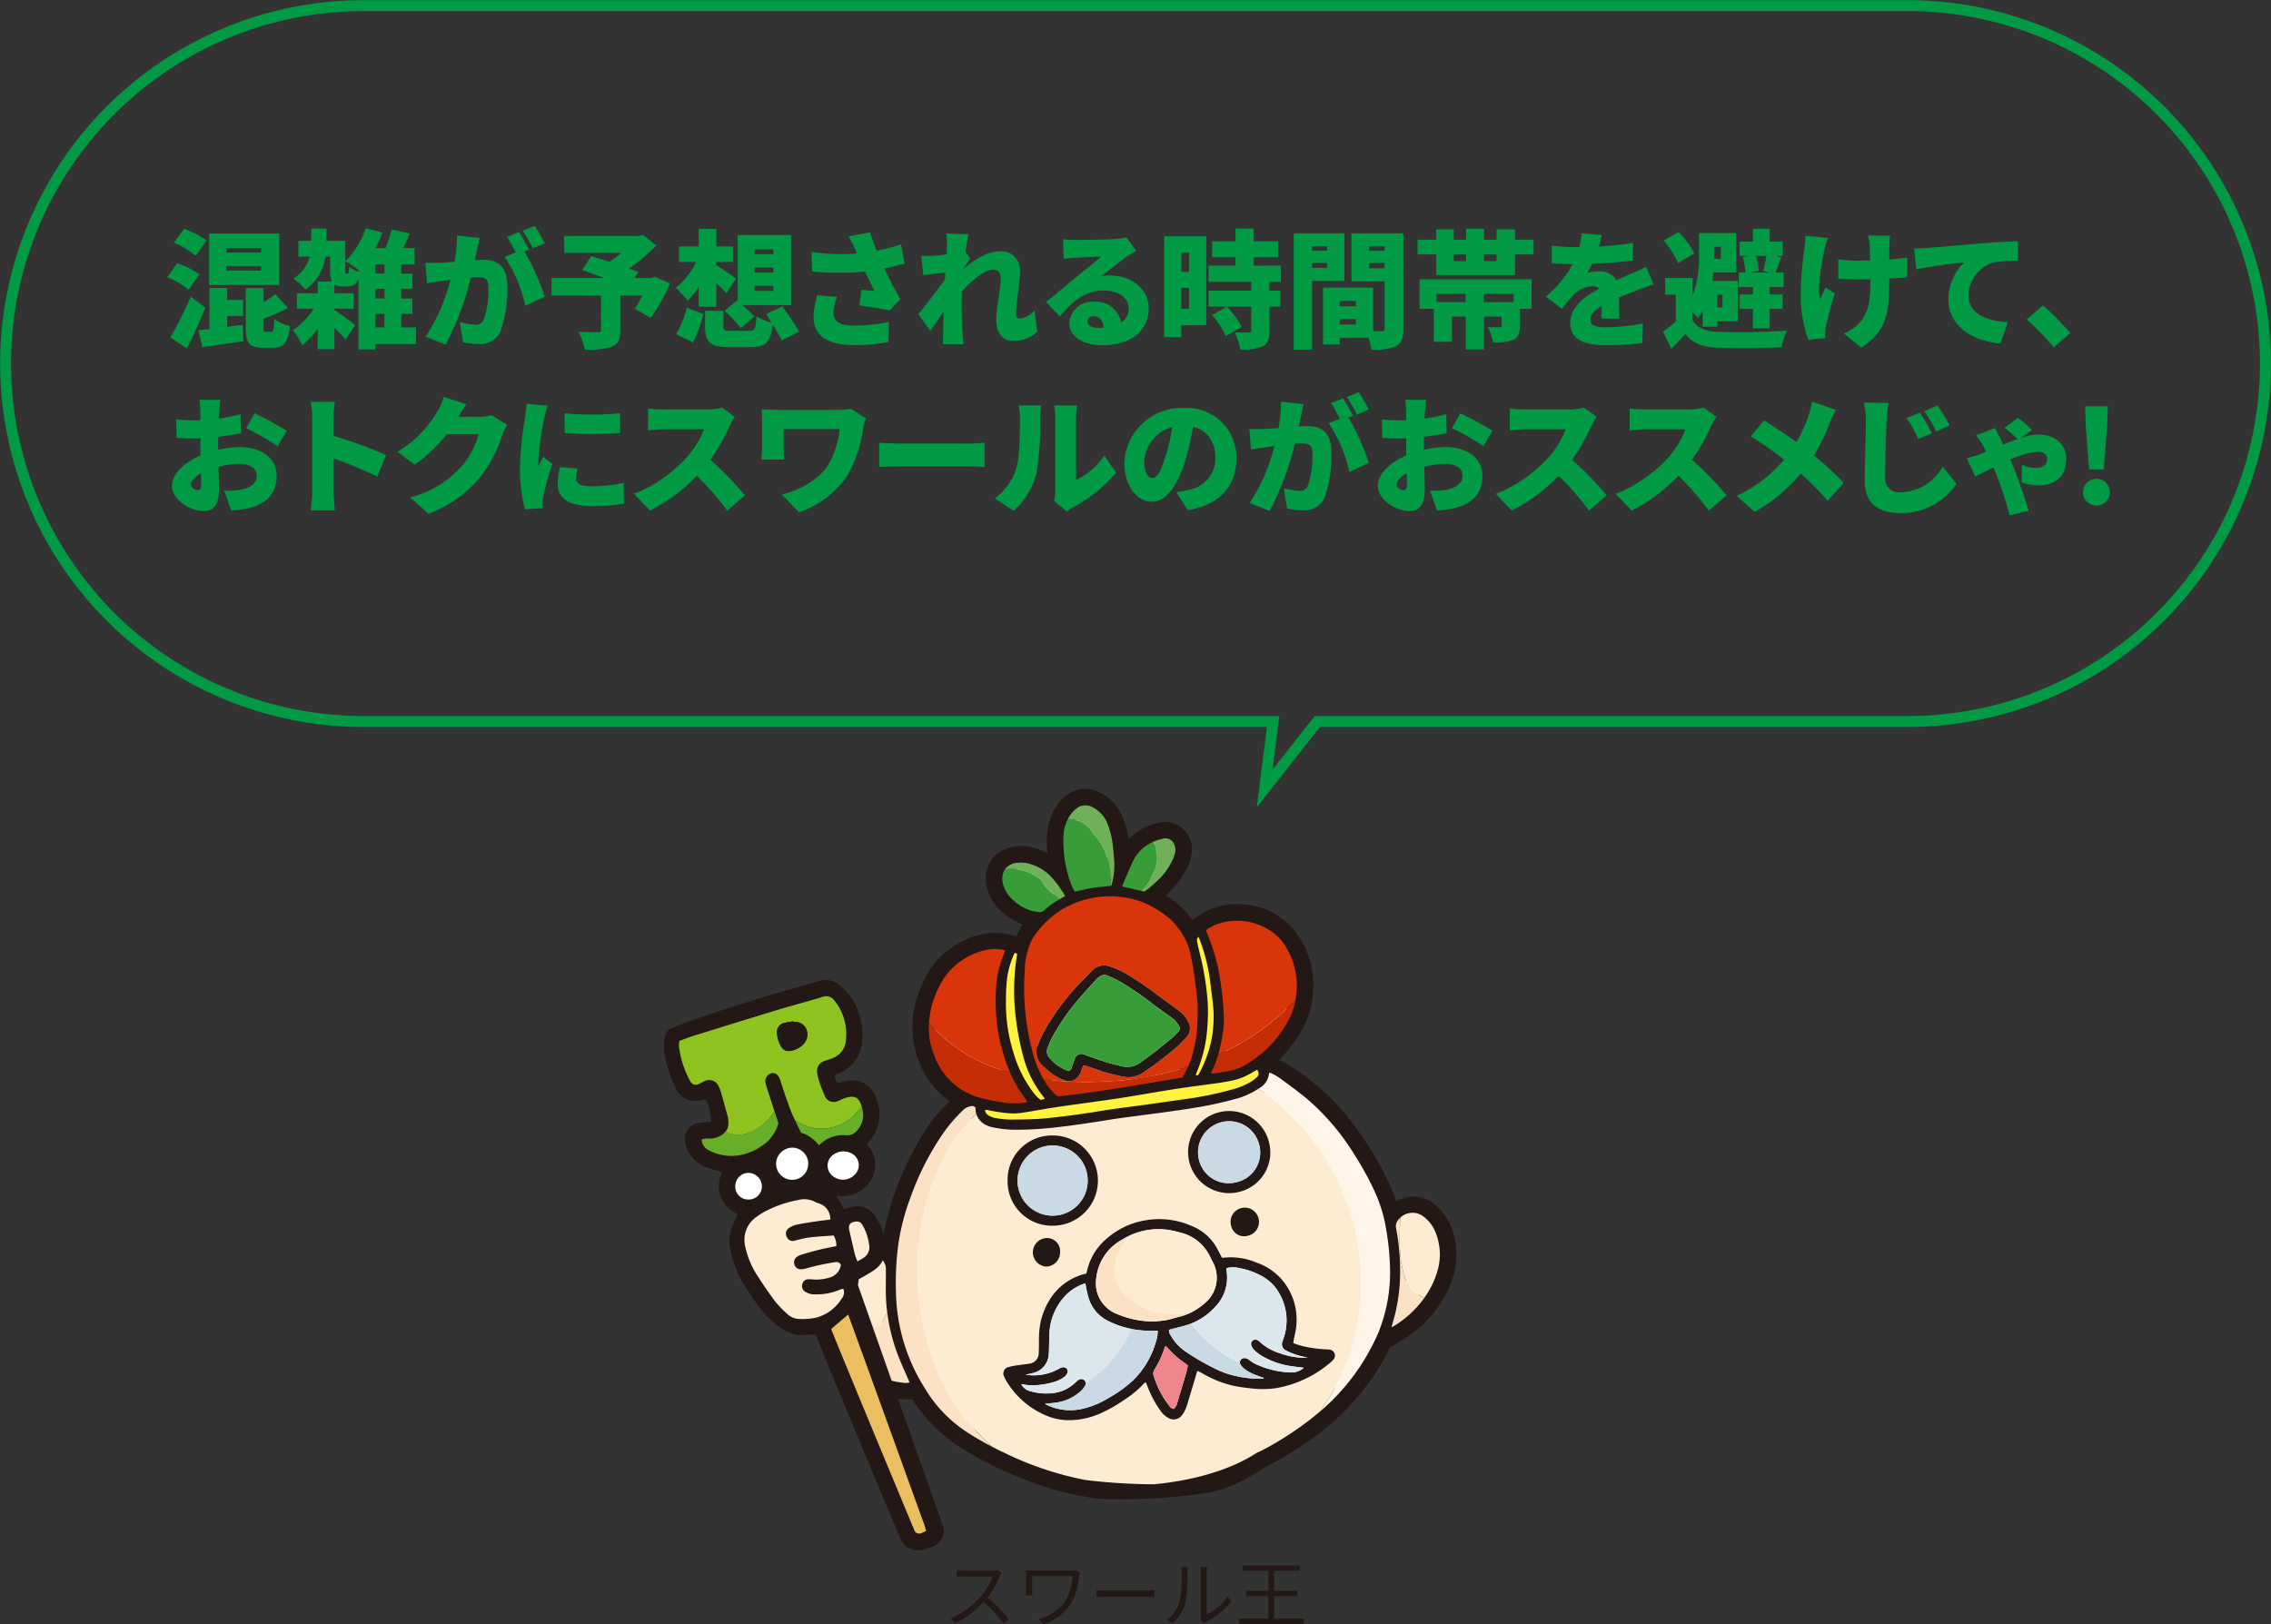 <svg id="グループ_80" data-name="グループ 80" xmlns="http://www.w3.org/2000/svg" xmlns:xlink="http://www.w3.org/1999/xlink" width="304.234" height="217.606" viewBox="0 0 304.234 217.606">
  <rect x="0" y="0" width="304.234" height="217.606" fill="#333333" stroke="none"/>
  <defs>
    <clipPath id="clip-path">
      <rect id="長方形_80" data-name="長方形 80" width="304.234" height="217.606" fill="none"/>
    </clipPath>
  </defs>
  <g id="グループ_79" data-name="グループ 79" clip-path="url(#clip-path)">
    <path id="パス_2083" data-name="パス 2083" d="M134.179,210.731a2.706,2.706,0,0,0-.244.43,12.334,12.334,0,0,1-1.641,2.861,27.955,27.955,0,0,1,2.852,2.91l-.684.6a22.511,22.511,0,0,0-2.685-2.9,12.368,12.368,0,0,1-3.809,2.852l-.625-.654a11.159,11.159,0,0,0,4.023-2.9,8.71,8.71,0,0,0,1.622-2.714h-3.809c-.342,0-.879.039-.986.048v-.888c.136.019.693.068.986.068h3.77a2.591,2.591,0,0,0,.732-.088Z" fill="#231815"/>
    <path id="パス_2084" data-name="パス 2084" d="M144.687,210.751a4.664,4.664,0,0,0-.127.449,9.371,9.371,0,0,1-1.084,3.653,6.87,6.87,0,0,1-3.7,2.753l-.664-.673a6.2,6.2,0,0,0,3.633-2.481,7.517,7.517,0,0,0,.927-3.271h-5.39v1.953c0,.146.01.39.029.625h-.889a4.859,4.859,0,0,0,.039-.625v-2.08a4.7,4.7,0,0,0-.039-.655c.264.02.625.03,1.045.03h5.01a2.924,2.924,0,0,0,.615-.059Z" fill="#231815"/>
    <path id="パス_2085" data-name="パス 2085" d="M146.894,213.036c.293.02.811.049,1.357.049H153.6c.488,0,.84-.029,1.055-.049v.957c-.2-.01-.606-.049-1.045-.049h-5.362c-.537,0-1.054.02-1.357.049Z" fill="#231815"/>
    <path id="パス_2086" data-name="パス 2086" d="M156.308,217.01a4.633,4.633,0,0,0,1.7-2.4,17.494,17.494,0,0,0,.293-3.926,3.6,3.6,0,0,0-.069-.713h.9c-.01.117-.049.41-.049.7a21.346,21.346,0,0,1-.3,4.151,5.383,5.383,0,0,1-1.738,2.675Zm4.473.049a2.331,2.331,0,0,0,.068-.547v-5.849a4.768,4.768,0,0,0-.058-.723h.9a6.151,6.151,0,0,0-.039.723V216.3a7.406,7.406,0,0,0,2.842-2.4l.469.664a9.822,9.822,0,0,1-3.33,2.705,1.9,1.9,0,0,0-.332.225Z" fill="#231815"/>
    <path id="パス_2087" data-name="パス 2087" d="M174.667,216.864v.713h-8.691v-.713h3.955v-3h-3.037v-.713h3.037v-2.685h-3.457v-.713h7.685v.713h-3.486v2.685h3.144v.713h-3.144v3Z" fill="#231815"/>
    <path id="パス_2088" data-name="パス 2088" d="M25.284,38.819A11.462,11.462,0,0,0,22.4,37.147L23.75,35.27a11.229,11.229,0,0,1,2.967,1.484Zm2.234,2.4c-.751,1.842-1.6,3.736-2.475,5.459l-2.234-1.468a49.2,49.2,0,0,0,2.747-5.476Zm-1.3-6.961a11.781,11.781,0,0,0-2.917-1.739l1.366-1.86a12.142,12.142,0,0,1,3,1.552ZM32.5,43.527l.118,2.184c-1.876.289-3.923.579-5.51.8l-.545-2.269c.444-.051.955-.1,1.5-.17l0-5.476h2.371v1.586h2.133v2.15H30.435v1.45Zm4.914-5.34h-9.4l0-6.892h9.4Zm-2.439-2.542h-4.64v.6h4.64Zm0-2.4h-4.64v.6h4.64ZM36.32,44.465c.307,0,.375-.256.427-1.689a6.336,6.336,0,0,0,2.08.9c-.222,2.252-.819,2.917-2.252,2.917H35.228c-1.894,0-2.3-.682-2.3-2.78V38.6h2.389v1.859a14.613,14.613,0,0,0,1.6-1.04l1.672,1.859a27.681,27.681,0,0,1-3.276,1.416V43.8c0,.6.051.665.359.665Z" fill="#094"/>
    <path id="パス_2089" data-name="パス 2089" d="M55.734,46.1H50.275v.716H48.023l0-9.5a1.364,1.364,0,0,1-.12.342,1.21,1.21,0,0,1-.545.546,1.936,1.936,0,0,1-.836.17h-.751A1.745,1.745,0,0,1,44.8,38.1V39.3h2.577V41.36H44.8v.171c.751.478,2.372,1.689,2.8,2.03l-1.314,1.928c-.358-.444-.921-1.024-1.484-1.587v2.884H42.564V44.073a14.358,14.358,0,0,1-2.064,2.2,8.907,8.907,0,0,0-1.28-2.013,10.405,10.405,0,0,0,2.816-2.9H39.767V39.3h2.8V37.727h1.91a3.057,3.057,0,0,1-.238-1.536V34.383H43.59A6.291,6.291,0,0,1,40.911,38.8a7.422,7.422,0,0,0-1.62-1.467,4.88,4.88,0,0,0,2.184-2.952h-1.5V32.268H41.7V30.63h2.031v1.638h2.525v3.856a2.57,2.57,0,0,0,.017.46.109.109,0,0,0,.1.086h.12a.246.246,0,0,0,.119-.035.444.444,0,0,0,.1-.2,4.3,4.3,0,0,0,.068-.7,4.146,4.146,0,0,0,1.245.683v-.256A14.756,14.756,0,0,0,46.269,35,11.3,11.3,0,0,0,49,30.579l2.235.58a16.4,16.4,0,0,1-.939,2.081H51.66a19.832,19.832,0,0,0,.8-2.49l2.44.545c-.291.666-.581,1.348-.854,1.945h1.5v2.2H53.757v1.211h1.484v2.064H53.756V40H55.24V42.06H53.756v1.808h1.979Zm-5.459-2.235H51.5V42.06H50.276Zm1.23-5.152H50.277V40h1.229Zm0-3.275H50.277v1.211h1.229Z" fill="#094"/>
    <path id="パス_2090" data-name="パス 2090" d="M64.25,31.876c-.119.512-.256,1.143-.358,1.621-.086.461-.188.921-.29,1.364.443-.034.836-.051,1.143-.051,1.945,0,3.223.922,3.223,3.446a16.891,16.891,0,0,1-.94,6.193,2.9,2.9,0,0,1-2.952,1.638,10.066,10.066,0,0,1-2.047-.239l-.442-2.7a10.674,10.674,0,0,0,2.064.359,1.147,1.147,0,0,0,1.143-.649,12.083,12.083,0,0,0,.632-4.333c0-1.228-.511-1.381-1.569-1.381-.187,0-.477.017-.785.034a38.209,38.209,0,0,1-3.38,9.007l-2.678-1.075a24.538,24.538,0,0,0,3.328-7.625c-.443.068-.818.118-1.057.153-.546.069-1.519.205-2.082.307l-.22-2.747a18.323,18.323,0,0,0,1.961,0c.495-.016,1.195-.069,1.945-.119a16.963,16.963,0,0,0,.325-3.532Zm6,1.809a30.99,30.99,0,0,1,2.728,6.072l-2.61,1.212a18.639,18.639,0,0,0-2.763-6.534l1.485-.614a21.807,21.807,0,0,0-1.16-2.081l1.6-.65c.426.633,1.023,1.742,1.33,2.339Zm1.126-.41a18.959,18.959,0,0,0-1.347-2.354l1.6-.648a24.34,24.34,0,0,1,1.348,2.319Z" fill="#094"/>
    <path id="パス_2091" data-name="パス 2091" d="M89.753,37.949a21.879,21.879,0,0,1-2.577,4.64l-2.132-1.228a16.212,16.212,0,0,0,.99-1.757H83.1v4.674c0,1.228-.274,1.859-1.195,2.2a10.548,10.548,0,0,1-3.531.375,9.711,9.711,0,0,0-.9-2.388c.921.051,2.252.051,2.593.051.341-.017.443-.068.443-.324V39.6H73.887V37.25H80.9c-1.024-.393-2.064-.768-2.918-1.058l1.229-1.877c.683.205,1.536.478,2.423.768a16.887,16.887,0,0,0,1.6-1.194H75.578V31.62H85.609l.563-.136L87.946,32.9a30.382,30.382,0,0,1-3.669,3.088c.461.154.888.324,1.229.461l-.495.8H87.28l.427-.171Z" fill="#094"/>
    <path id="パス_2092" data-name="パス 2092" d="M93.609,38.426a9.536,9.536,0,0,1-1.5,1.877,9.48,9.48,0,0,0-1.586-1.723,10.065,10.065,0,0,0,2.731-3.48H90.966V33.018h2.645V30.664h2.354v2.354H98.2V35.1H95.964v.443c.665.392,2.235,1.467,2.644,1.774l-1.3,1.979c-.341-.392-.836-.887-1.348-1.364V41.1H93.609Zm-3.038,6.346A12.276,12.276,0,0,0,92,41.224l2.217.853a17.475,17.475,0,0,1-1.366,3.8Zm14.159.853a22.948,22.948,0,0,0-1.194-2.149c-.308,2.422-.99,3.037-3,3.037H97.7c-2.594,0-3.242-.683-3.242-2.73V41.65h2.456v2.1c0,.529.154.58,1.058.58h2.371c.768,0,.887-.239.99-1.945a7.068,7.068,0,0,0,2.03.836l-.7-1.16,2.167-1.023c.7,1.04,1.723,2.49,2.217,3.394Zm-5.986-5.373.085.068,0-8.837h7.148l0,9.4h-6.5a17.51,17.51,0,0,1,1.586,1.535l-1.792,1.536a24.573,24.573,0,0,0-2.217-2.321Zm2.337-1.28h2.525V38.29h-2.525Zm0-2.456h2.525v-.665h-2.525Zm0-2.457h2.525v-.648h-2.525Z" fill="#094"/>
    <path id="パス_2093" data-name="パス 2093" d="M121.179,35.305c-.784.221-1.706.46-2.7.665.632,1.365,1.383,2.8,2.133,4.094L119.2,41.6c-1.024-.2-2.695-.495-4.042-.666l.222-2.1c.529.051,1.3.119,1.773.136-.357-.733-.817-1.62-1.261-2.575a39.446,39.446,0,0,1-7.1-.018l-.085-2.61a29.507,29.507,0,0,0,6.107.2l-.255-.563a10.436,10.436,0,0,0-.9-1.723l2.9-.563a24.4,24.4,0,0,0,.9,2.474,25.025,25.025,0,0,0,3.241-.853Zm-9.06,4.469a7.711,7.711,0,0,0-.46,1.962c0,1.092.408,1.876,2.728,1.876a19.948,19.948,0,0,0,4.692-.494l-.052,2.695a23.869,23.869,0,0,1-4.64.427c-3.532,0-5.408-1.3-5.408-3.788a13.326,13.326,0,0,1,.479-2.883Z" fill="#094"/>
    <path id="パス_2094" data-name="パス 2094" d="M138.936,44.482a4.667,4.667,0,0,1-3.225,1.194c-1.347,0-2.251-1.024-2.251-2.8,0-1.808.6-4.11.6-5.595,0-.75-.392-1.159-1.023-1.159-1.161,0-2.884,1.5-4.181,2.933-.017.36-.017.717-.017,1.058,0,1.28,0,2.934.119,4.554.017.308.084,1.043.135,1.451h-2.8c.034-.427.051-1.126.051-1.4.017-1.024.035-1.91.069-2.985-.648.938-1.331,1.978-1.791,2.61l-1.586-2.252c.955-1.177,2.542-3.224,3.549-4.673l.051-.905c-.869.1-2.047.255-2.951.375l-.255-2.61c.546.017.972.017,1.671-.017.461-.034,1.075-.086,1.707-.188.034-.528.051-.954.051-1.125a9.232,9.232,0,0,0-.085-1.655l2.969.084c-.121.53-.257,1.382-.394,2.406l.648.853c-.221.291-.614.888-.921,1.33v.052c1.331-1.109,3.156-2.337,4.743-2.337a2.513,2.513,0,0,1,2.831,2.627c0,1.774-.529,4.026-.53,5.8a.509.509,0,0,0,.529.58,3.239,3.239,0,0,0,1.962-1.091Z" fill="#094"/>
    <path id="パス_2095" data-name="パス 2095" d="M152.194,33.615c-.443.273-.87.529-1.3.819-.956.648-2.44,1.86-3.361,2.576a5.7,5.7,0,0,1,1.177-.1c2.9,0,5.186,1.859,5.185,4.4,0,2.644-1.912,4.947-6.279,4.947-2.389,0-4.367-1.108-4.366-2.968a3.092,3.092,0,0,1,3.275-2.866,3.464,3.464,0,0,1,3.684,2.8,2.245,2.245,0,0,0,.991-1.945c0-1.45-1.484-2.354-3.344-2.354-2.473,0-4.248,1.484-5.869,3.463l-1.859-1.928c1.092-.853,3.054-2.525,4.061-3.344.938-.784,2.508-2,3.327-2.729-.853.017-2.593.085-3.5.153-.512.034-1.109.086-1.518.154l-.085-2.644a14.22,14.22,0,0,0,1.723.1c.9,0,4.282-.051,5.288-.136a8.958,8.958,0,0,0,1.5-.205ZM147.859,43.9c-.085-.938-.6-1.535-1.313-1.535-.546,0-.87.324-.87.665,0,.529.562.9,1.415.9.273,0,.529-.017.768-.034" fill="#094"/>
    <path id="パス_2096" data-name="パス 2096" d="M161.593,43.578h-3.344v1.587h-2.286l0-13.512h5.63Zm-2.3-2.2v-2.8h-1.04v2.8Zm-1.038-7.523V36.43h1.041V33.854Zm11.8,3.907v1.177h1.45v2.149h-1.451v3.242c0,1.125-.205,1.74-.956,2.1a6.953,6.953,0,0,1-2.934.409,8.431,8.431,0,0,0-.767-2.32c.717.034,1.638.034,1.894.034s.341-.051.341-.272V41.087H161.9V38.938h5.732V37.761H161.9V35.594h3.617V34.468H162.38V32.336h3.139V30.63h2.44v1.706h3.259v2.132h-3.258v1.126h3.634v2.167Zm-5.836,7.267a11.3,11.3,0,0,0-1.842-2.815l1.98-1.126a11.6,11.6,0,0,1,1.994,2.713Z" fill="#094"/>
    <path id="パス_2097" data-name="パス 2097" d="M175.771,37.642l0,9.212h-2.457l0-15.592h6.79l0,6.38Zm2.013-1.74v-.665h-2.013V35.9Zm-2.012-2.883v.58h2.013v-.58Zm12.229,11c0,1.263-.239,1.962-.99,2.372a7.207,7.207,0,0,1-3.293.46,8.852,8.852,0,0,0-.392-1.586h-3.855v.87h-2.235l0-7.609h6.721V44.38h1.126c.307,0,.409-.1.409-.392l0-6.295h-4.453l0-6.431H188Zm-6.363-.545V42.76h-2.166v.717Zm-2.166-2.44h2.167V40.32h-2.167Zm6.023-5.084v-.716h-2.1v.716Zm-2.1-2.934v.58h2.1v-.58Z" fill="#094"/>
    <path id="パス_2098" data-name="パス 2098" d="M205.439,32.114v1.979h-2.474v2.764H192.4V34.093h-2.491V32.114h2.491V30.732h2.354v1.382H196.4V30.648H198.8v1.466h1.688V30.732h2.473v1.382ZM190.17,37.42h15.012v3.957H203.6v2.27c0,1.023-.2,1.569-.9,1.893a6.513,6.513,0,0,1-2.661.341,8.47,8.47,0,0,0-.733-2.064c.546.034,1.365.034,1.553.034.221-.017.307-.051.307-.239V42.419h-2.371v4.4h-2.439v-4.4h-1.86V45.8h-2.406V41.377h-1.91Zm2.286,1.945v1.109h3.89V39.365Zm2.3-4.384H196.4v-.887H194.76Zm8.034,4.384h-4.009v1.109h4.008Zm-2.3-5.272H198.8v.887h1.688Z" fill="#094"/>
    <path id="パス_2099" data-name="パス 2099" d="M214.5,42.691c.034-.427.068-1.058.086-1.689-1.059.614-1.519,1.16-1.519,1.842,0,.717.528,1.007,2.115,1.007a25.185,25.185,0,0,0,4.913-.529l-.086,2.644a45.312,45.312,0,0,1-4.879.29c-2.78,0-4.776-.716-4.776-2.968,0-2.2,2.014-3.617,3.891-4.606a1.268,1.268,0,0,0-.921-.341,4.056,4.056,0,0,0-2.491,1.125,20.481,20.481,0,0,0-1.57,1.911l-2.183-1.638a15.531,15.531,0,0,0,3.618-4.35c-.7,0-1.928-.034-2.815-.119V32.9a22.039,22.039,0,0,0,3.037.205h.665a9.92,9.92,0,0,0,.291-1.843l2.7.222a14.974,14.974,0,0,1-.376,1.535,38.936,38.936,0,0,0,4.555-.477l-.018,2.371c-1.586.2-3.65.358-5.459.426a9.594,9.594,0,0,1-.648,1.194,8.159,8.159,0,0,1,1.672-.17,2.456,2.456,0,0,1,2.251,1.194c.683-.324,1.229-.546,1.826-.819.733-.324,1.433-.648,2.149-.989l1.006,2.354c-.6.171-1.654.563-2.3.818s-1.468.563-2.355.956c.017.921.05,2.064.067,2.815Z" fill="#094"/>
    <path id="パス_2100" data-name="パス 2100" d="M226.729,42.845c.58,1.075,1.705,1.552,3.343,1.62a90.6,90.6,0,0,0,9.3-.17,10.051,10.051,0,0,0-.718,2.235c-2.354.119-6.295.153-8.58.051-1.978-.085-3.293-.546-4.3-1.843-.546.632-1.127,1.246-1.877,2l-1.108-2.3a20.133,20.133,0,0,0,1.707-1.364V39.484h-1.416V37.25h3.651v2.4a14.07,14.07,0,0,0,.871-5.51l0-2.917h5l0,5.288h-3.069c-.034.375-.086.75-.138,1.126H232.8v5.407h-2.746l0,.734h-1.961V41.651a7.439,7.439,0,0,1-.649.972,6.524,6.524,0,0,0-.716-.8Zm-1.909-7.609a13.16,13.16,0,0,0-1.944-3.019l2.013-1.143a13.372,13.372,0,0,1,2.1,2.883Zm4.828-2.166v1.6h.887v-1.6Zm.409,8.137h.7V39.484h-.7Zm4.793-2.746h-1.911l0-1.945h.886a8.923,8.923,0,0,0-.341-2.047l.8-.171h-1.229l0-1.928h1.791V30.648h2.235V32.37h1.739V34.3h-.972l.785.171c-.291.75-.547,1.5-.769,2.047h1.075v1.945h-1.86v.989h1.739v1.928h-1.739l0,2.61h-2.235l0-2.61h-1.793l0-1.928h1.791Zm.393-4.163a10.154,10.154,0,0,1,.375,1.962l-1.126.256h2.576l-.853-.222c.153-.563.325-1.365.428-2Z" fill="#094"/>
    <path id="パス_2101" data-name="パス 2101" d="M244.883,31.875c-.171.478-.375,1.161-.461,1.536-.342,1.552-.956,5.015-.616,6.721.222-.409.5-1.109.752-1.6l1.245.8a42.555,42.555,0,0,0-1.179,4.333,4.6,4.6,0,0,0-.119.853c0,.187.017.511.033.784l-2.286.222a18.193,18.193,0,0,1-1.022-5.544,45.637,45.637,0,0,1,.514-6.756,13.317,13.317,0,0,0,.12-1.638Zm10.593,5.289c-.631.051-1.467.1-2.389.153v.768c0,4.043-.479,6.312-3.721,8.478L247.013,44.7a6.925,6.925,0,0,0,2.167-1.518c.989-1.211,1.382-2.491,1.382-5.118V37.42c-.6.017-1.194.017-1.757.017-.7,0-1.638-.051-2.542-.086V34.759a17.121,17.121,0,0,0,2.474.17c.563,0,1.177-.017,1.791-.034,0-.836-.033-1.621-.068-2.081a10.053,10.053,0,0,0-.2-1.246h2.951a11.173,11.173,0,0,0-.1,1.246c-.017.341-.017,1.109-.017,1.945.921-.069,1.757-.154,2.406-.256Z" fill="#094"/>
    <path id="パス_2102" data-name="パス 2102" d="M258.19,33.223c1.587-.136,4.146-.341,7.233-.614,1.689-.136,3.685-.239,4.913-.29l.017,2.627a21.155,21.155,0,0,0-3.241.205,4.7,4.7,0,0,0-3.4,4.384c0,2.491,2.337,3.463,5.254,3.634l-.956,2.848c-3.77-.29-6.994-2.336-6.993-5.936a6.892,6.892,0,0,1,2.134-4.93c-1.45.154-4.419.494-6.449.938l-.255-2.781c.682-.017,1.416-.051,1.74-.085" fill="#094"/>
    <path id="パス_2103" data-name="パス 2103" d="M275.128,46.53a35.579,35.579,0,0,0-3.616-3.736l2.167-1.86a30.954,30.954,0,0,1,3.65,3.7Z" fill="#094"/>
    <path id="パス_2104" data-name="パス 2104" d="M29.219,60.256a14.254,14.254,0,0,1,2.969-.358c2.661,0,4.878,1.382,4.877,3.872,0,1.979-.9,3.6-3.805,4.334a16.009,16.009,0,0,1-2.286.29l-.938-2.645a12.824,12.824,0,0,0,2.117-.119c1.3-.222,2.251-.836,2.251-1.877,0-.989-.852-1.6-2.251-1.6a11.933,11.933,0,0,0-2.883.376c.034,1.279.067,2.456.067,2.968,0,2.388-.853,2.968-2.065,2.968-1.825,0-4.23-1.483-4.23-3.428,0-1.519,1.69-3.1,3.823-4.026-.017-.444-.017-.887-.017-1.314v-.972c-.272.017-.511.017-.733.017a23.784,23.784,0,0,1-2.457-.086l-.05-2.456a19.786,19.786,0,0,0,2.439.119c.256,0,.529,0,.8-.017V55.224c0-.359-.068-1.331-.119-1.655h2.8c-.052.324-.137,1.194-.172,1.638l-.05.87a21.218,21.218,0,0,0,2.917-.58l.05,2.541c-.938.205-2.013.359-3.036.478-.017.358-.018.734-.018,1.092ZM26.949,65c0-.325-.017-.888-.034-1.587-.836.478-1.348,1.024-1.348,1.518,0,.393.563.734.887.734.256,0,.495-.068.495-.665m7.15-9.622a41.022,41.022,0,0,1,4.315,2.337L37.2,59.795a31.364,31.364,0,0,0-4.213-2.422Z" fill="#094"/>
    <path id="パス_2105" data-name="パス 2105" d="M50.543,63.855a53.178,53.178,0,0,0-5.868-2.438V65.8c0,.459.1,1.808.187,2.575H41.62a19.054,19.054,0,0,0,.205-2.575l0-9.742a11.943,11.943,0,0,0-.2-2.217h3.224a20.065,20.065,0,0,0-.171,2.217V58.4a56.559,56.559,0,0,1,7.045,2.577Z" fill="#094"/>
    <path id="パス_2106" data-name="パス 2106" d="M67.947,56.93a7.648,7.648,0,0,0-.666,1.4,17.893,17.893,0,0,1-2.953,5.6A16.4,16.4,0,0,1,57.4,68.837l-2.456-2.183a13.755,13.755,0,0,0,6.91-4.2,10.93,10.93,0,0,0,2.253-4.265H59.86a21.122,21.122,0,0,1-4.3,4.077l-2.319-1.723a15.468,15.468,0,0,0,5.306-5.339,8.885,8.885,0,0,0,.9-2.03l3.019.989c-.392.546-.8,1.245-1.058,1.689H64.16a6.408,6.408,0,0,0,1.689-.222Z" fill="#094"/>
    <path id="パス_2107" data-name="パス 2107" d="M73.373,54.354a16.464,16.464,0,0,0-.478,1.723,43.989,43.989,0,0,0-.8,6.022,3.166,3.166,0,0,0,.017.392c.222-.478.427-.819.649-1.3L74,62.167a43.447,43.447,0,0,0-1.229,4.35,5.322,5.322,0,0,0-.1.8c0,.188,0,.5.017.769l-2.354.153a21.5,21.5,0,0,1-.681-5.562,47.747,47.747,0,0,1,.667-6.652c.068-.512.188-1.28.205-1.911Zm3.99,8.427a5.688,5.688,0,0,0-.172,1.348c0,.75.7,1.023,2.081,1.023a20.252,20.252,0,0,0,4.266-.443l.05,2.763a24.226,24.226,0,0,1-4.453.325c-2.951,0-4.417-1.109-4.417-2.9a10.2,10.2,0,0,1,.307-2.32Zm5.7-7.421v2.645a51.487,51.487,0,0,1-7.421,0l-.017-2.628a38.577,38.577,0,0,0,7.438-.017" fill="#094"/>
    <path id="パス_2108" data-name="パス 2108" d="M98.434,55.855a9.533,9.533,0,0,0-.7,1.246,26.377,26.377,0,0,1-2.577,4.5,45.481,45.481,0,0,1,4.639,4.76l-2.372,2.064a33.907,33.907,0,0,0-4.076-4.674,22.871,22.871,0,0,1-6.262,4.657l-2.149-2.235a19.038,19.038,0,0,0,6.979-4.794,12.5,12.5,0,0,0,2.389-3.855H89c-.767,0-1.706.1-2.183.137V54.73A20.58,20.58,0,0,0,89,54.866h5.7a7.208,7.208,0,0,0,2.048-.256Z" fill="#094"/>
    <path id="パス_2109" data-name="パス 2109" d="M115.988,56.042a11.214,11.214,0,0,0-.359,1.349,17.122,17.122,0,0,1-2.1,6.311,12.694,12.694,0,0,1-6.484,4.93l-2.32-2.372c2.167-.511,4.914-1.876,6.228-3.974a11.67,11.67,0,0,0,1.519-4.794h-7.489v2.526a15.013,15.013,0,0,0,.067,1.569H102c.051-.58.1-1.041.1-1.569V56.434c0-.495-.034-1.092-.085-1.586.58.034,1.416.068,2.235.068h7.813a10.938,10.938,0,0,0,1.927-.137Z" fill="#094"/>
    <path id="パス_2110" data-name="パス 2110" d="M117.78,59.318c.682.051,2.115.119,2.951.119h9.059c.767,0,1.6-.085,2.1-.119v3.258c-.443-.017-1.4-.1-2.1-.1h-9.058c-.973,0-2.252.051-2.951.1Z" fill="#094"/>
    <path id="パス_2111" data-name="パス 2111" d="M133.268,66.773a7.839,7.839,0,0,0,2.868-4.026c.478-1.4.5-4.538.5-6.67a6.635,6.635,0,0,0-.187-1.757h3.037a13.336,13.336,0,0,0-.138,1.723,39.06,39.06,0,0,1-.5,7.386,10.259,10.259,0,0,1-3.055,5.016Zm7.95.341a6.539,6.539,0,0,0,.154-1.416l0-9.792a8.889,8.889,0,0,0-.154-1.586h3.071a10.384,10.384,0,0,0-.136,1.6l0,8.393a9.556,9.556,0,0,0,3.787-3.258l1.586,2.286a19.7,19.7,0,0,1-5.767,4.623,5.58,5.58,0,0,0-.819.563Z" fill="#094"/>
    <path id="パス_2112" data-name="パス 2112" d="M157.579,65.937a12.336,12.336,0,0,0,1.655-.307,4.281,4.281,0,0,0,3.583-4.248c0-2.184-1.056-3.736-3-4.2a35.467,35.467,0,0,1-.99,4.4c-1.008,3.378-2.527,5.647-4.523,5.647-2.081,0-3.684-2.269-3.683-5.152A7.707,7.707,0,0,1,158.6,54.66a6.624,6.624,0,0,1,7.027,6.807c0,3.548-2.1,6.158-6.5,6.892Zm-.544-8.7a5.036,5.036,0,0,0-3.754,4.572c0,1.467.511,2.235,1.091,2.235.683,0,1.194-1.024,1.792-2.986a24.548,24.548,0,0,0,.871-3.821" fill="#094"/>
    <path id="パス_2113" data-name="パス 2113" d="M174.642,54.149c-.12.512-.257,1.143-.359,1.621-.085.46-.187.921-.29,1.364.443-.034.836-.051,1.143-.051,1.945,0,3.224.922,3.223,3.446a16.873,16.873,0,0,1-.94,6.193,2.892,2.892,0,0,1-2.951,1.638,10.058,10.058,0,0,1-2.047-.239l-.443-2.7a10.678,10.678,0,0,0,2.064.358,1.145,1.145,0,0,0,1.143-.648,12.039,12.039,0,0,0,.632-4.333c0-1.228-.511-1.382-1.569-1.382-.187,0-.477.017-.785.034a38.224,38.224,0,0,1-3.379,9.008L167.4,67.387a24.57,24.57,0,0,0,3.329-7.626c-.444.069-.819.12-1.058.154-.546.068-1.518.2-2.081.307l-.221-2.746a19.145,19.145,0,0,0,1.961,0c.495-.017,1.195-.069,1.945-.12a16.891,16.891,0,0,0,.325-3.531Zm6.005,1.808a31.17,31.17,0,0,1,2.728,6.073l-2.611,1.211A18.659,18.659,0,0,0,178,56.708l1.484-.614a21.916,21.916,0,0,0-1.159-2.082l1.6-.648c.427.631,1.023,1.74,1.33,2.337Zm1.125-.409a18.762,18.762,0,0,0-1.347-2.354l1.6-.648a24.413,24.413,0,0,1,1.347,2.319Z" fill="#094"/>
    <path id="パス_2114" data-name="パス 2114" d="M190.746,60.256a14.253,14.253,0,0,1,2.968-.358c2.662,0,4.879,1.382,4.878,3.872,0,1.979-.9,3.6-3.8,4.334a16.009,16.009,0,0,1-2.286.29l-.937-2.645a12.8,12.8,0,0,0,2.115-.119c1.3-.222,2.252-.836,2.252-1.877,0-.989-.852-1.6-2.251-1.6a11.933,11.933,0,0,0-2.883.376c.034,1.279.067,2.456.067,2.968,0,2.388-.853,2.968-2.065,2.968-1.825,0-4.23-1.483-4.23-3.428,0-1.519,1.69-3.1,3.823-4.026-.017-.444-.017-.887-.017-1.314v-.972c-.273.017-.512.017-.734.017a23.784,23.784,0,0,1-2.457-.086l-.05-2.456a19.786,19.786,0,0,0,2.439.119c.256,0,.529,0,.8-.017V55.224c0-.359-.068-1.331-.119-1.655h2.8c-.052.324-.137,1.194-.172,1.638l-.05.87a21.218,21.218,0,0,0,2.917-.58l.05,2.541c-.938.205-2.013.359-3.036.478-.017.358-.018.734-.018,1.092ZM188.476,65c0-.325-.017-.888-.034-1.587-.836.478-1.348,1.024-1.348,1.518,0,.393.563.734.887.734.256,0,.495-.068.495-.665m7.15-9.622a41.021,41.021,0,0,1,4.315,2.337l-1.211,2.081a31.364,31.364,0,0,0-4.213-2.422Z" fill="#094"/>
    <path id="パス_2115" data-name="パス 2115" d="M213.88,55.855a9.533,9.533,0,0,0-.7,1.246,26.376,26.376,0,0,1-2.577,4.5,45.481,45.481,0,0,1,4.639,4.76l-2.372,2.064a33.907,33.907,0,0,0-4.076-4.674,22.871,22.871,0,0,1-6.262,4.657l-2.149-2.235a19.038,19.038,0,0,0,6.979-4.794,12.5,12.5,0,0,0,2.389-3.855h-5.306c-.767,0-1.706.1-2.183.137V54.73a20.58,20.58,0,0,0,2.183.136h5.7a7.208,7.208,0,0,0,2.048-.256Z" fill="#094"/>
    <path id="パス_2116" data-name="パス 2116" d="M229.934,55.855a9.533,9.533,0,0,0-.7,1.246,26.376,26.376,0,0,1-2.577,4.5,45.481,45.481,0,0,1,4.639,4.76l-2.372,2.064a33.907,33.907,0,0,0-4.076-4.674,22.871,22.871,0,0,1-6.262,4.657l-2.149-2.235a19.038,19.038,0,0,0,6.979-4.794,12.5,12.5,0,0,0,2.389-3.855H220.5c-.767,0-1.706.1-2.183.137V54.73a20.58,20.58,0,0,0,2.183.136h5.7a7.208,7.208,0,0,0,2.048-.256Z" fill="#094"/>
    <path id="パス_2117" data-name="パス 2117" d="M245.954,54.917a14.838,14.838,0,0,0-.8,1.688A27.275,27.275,0,0,1,243,61.023a40.705,40.705,0,0,1,3.991,3.668l-2.15,2.406a34.65,34.65,0,0,0-3.616-3.65,21.629,21.629,0,0,1-6.159,5.134l-2.406-2.149a18.19,18.19,0,0,0,6.331-4.845,42.372,42.372,0,0,0-4.452-3.122l1.792-2.132c1.3.8,2.951,1.91,4.332,2.9a18.969,18.969,0,0,0,1.656-3.684,13.6,13.6,0,0,0,.444-1.74Z" fill="#094"/>
    <path id="パス_2118" data-name="パス 2118" d="M253,53.979c-.12.8-.222,1.824-.256,2.559-.086,1.773-.207,5.424-.207,7.284a1.876,1.876,0,0,0,2.081,2.132,6.613,6.613,0,0,0,5.63-3.429l1.858,2.286a8.959,8.959,0,0,1-7.506,3.94c-2.952,0-4.794-1.33-4.793-4.282,0-2.132.155-6.653.156-7.931a12.431,12.431,0,0,0-.255-2.595Zm5.8,4.059-1.825.786a15.543,15.543,0,0,0-1.552-2.8l1.774-.733a28.379,28.379,0,0,1,1.6,2.746m2.389-1.058-1.775.853a16.727,16.727,0,0,0-1.637-2.711l1.758-.8a23.562,23.562,0,0,1,1.654,2.66" fill="#094"/>
    <path id="パス_2119" data-name="パス 2119" d="M270.69,58.687a8.483,8.483,0,0,1,2.372-.46c2.575,0,3.735,1.654,3.734,3.172,0,2.269-1.212,3.634-3.839,3.634a6.946,6.946,0,0,1-2.132-.409l.052-2.354a5.1,5.1,0,0,0,1.876.443c.9,0,1.5-.443,1.5-1.3,0-.494-.511-.9-1.295-.9a11.169,11.169,0,0,0-3.652,1.075c.137.307.256.58.359.836.579,1.365,1.653,4.487,2.113,6.005l-2.559.614a46.222,46.222,0,0,0-1.841-5.629c-.1-.239-.2-.512-.323-.785-1.11.546-2.031,1.023-2.441,1.211L263.49,61.4c.717-.187,1.45-.426,1.672-.511.307-.12.614-.239.922-.376-.171-.324-.325-.631-.478-.887a9.319,9.319,0,0,0-.887-1.313l2.542-.956c.188.342.444.836.563,1.092.154.29.341.682.546,1.109.665-.256,1.3-.512,1.911-.716a14.887,14.887,0,0,0-1.758-1.536l1.81-1.313a12.41,12.41,0,0,1,1.876,1.62Z" fill="#094"/>
    <path id="パス_2120" data-name="パス 2120" d="M279.049,65.851a1.8,1.8,0,1,1,1.791,1.894,1.8,1.8,0,0,1-1.791-1.894m.377-8.717-.1-2.695h3.054l-.1,2.695L281.83,62.9h-1.962Z" fill="#094"/>
    <path id="パス_2121" data-name="パス 2121" d="M255.523.751H48.711a47.961,47.961,0,1,0,0,95.922h121.84l-1.119,8.952,7.048-8.952h79.043a47.961,47.961,0,1,0,0-95.922Z" fill="none" stroke="#094" stroke-miterlimit="10" stroke-width="1.465"/>
    <path id="パス_2122" data-name="パス 2122" d="M164.508,198.829a22.771,22.771,0,0,1,5.02-3.245,1.715,1.715,0,0,0,.2-.1,47.491,47.491,0,0,0,6.7-4.288,33.243,33.243,0,0,0,6.566-6.876,27.064,27.064,0,0,0,2.247-3.813,1.9,1.9,0,0,1,.837-.9,23.715,23.715,0,0,0,2.171-1.341,14.551,14.551,0,0,0,4.99-5.889,9.635,9.635,0,0,0,.623-6.943,6.851,6.851,0,0,0-1.983-3.219,3.614,3.614,0,0,0-2.434-1.027,3.959,3.959,0,0,0-2.447.816c-.127.093-.269.166-.4.245-.314-.851-.576-1.661-.908-2.442a40.225,40.225,0,0,0-4.855-8.355,31.633,31.633,0,0,0-3.591-4.137,32.731,32.731,0,0,0-4.927-3.806c-.631-.4-1.32-.71-1.982-1.061-.14-.074-.319-.087-.443-.248.155-.143.286-.257.411-.378a17.726,17.726,0,0,0,3.733-4.951,9.436,9.436,0,0,0,.839-2.557c.054-.32.083-.645.123-.968a10.757,10.757,0,0,0-1.972-7.746,8.561,8.561,0,0,0-6.365-3.546,8.12,8.12,0,0,0-6.745,2.284,3.711,3.711,0,0,1-.317.239,11.074,11.074,0,0,0-4.865-4.412,2.037,2.037,0,0,1,.6-.6,11.336,11.336,0,0,0,2.928-3.674,5.173,5.173,0,0,0,.522-1.56,2.853,2.853,0,0,0-1.712-3.175,3.029,3.029,0,0,0-1.916-.041,7.01,7.01,0,0,0-4.143,2.914c-.111.164-.172.388-.42.482-.061-.524-.11-1-.171-1.468a11.156,11.156,0,0,0-1.029-3.667,5.19,5.19,0,0,0-3.3-2.755,2.466,2.466,0,0,0-1.191-.039,3.683,3.683,0,0,0-1.9,1,6.04,6.04,0,0,0-1.614,2.752,9.215,9.215,0,0,0-.277,3.053c.052.723.157,1.442.236,2.163.018.156.092.321-.044.491-.188-.141-.345-.263-.5-.379a7.719,7.719,0,0,0-2.553-1.234,5.01,5.01,0,0,0-3.171.1,3.125,3.125,0,0,0-1.989,2.1,3.816,3.816,0,0,0-.024,2.147,5.419,5.419,0,0,0,1.559,2.608,8.241,8.241,0,0,0,3.218,1.869c.175.055.343.133.541.211-.272.379-.516.7-.733,1.031-.2.314-.38.646-.567.972a7.472,7.472,0,0,1-.513,1.064l-.319-.112c-.118-.041-.235-.084-.355-.122a8.008,8.008,0,0,0-5.994.3,12.689,12.689,0,0,0-2.619,1.6A8.678,8.678,0,0,0,125,130.867a18.14,18.14,0,0,0-.994,2.1,11.953,11.953,0,0,0-.668,7.067,10.942,10.942,0,0,0,4.963,7.22,1.786,1.786,0,0,1,.261.247,19.97,19.97,0,0,0-3.726,4.167,39.254,39.254,0,0,0-5.9,15.361,3.629,3.629,0,0,1-.128.469c-.217-.179-.384-.326-.561-.462a4.208,4.208,0,0,0-4.578-.594,6.264,6.264,0,0,0-3.695,4.635,13.938,13.938,0,0,0,.917,8.739,10.639,10.639,0,0,0,3.934,4.634,13.165,13.165,0,0,0,7.371,2.2c.171,0,.342.021.506.032.129.189.244.353.353.52a19.816,19.816,0,0,0,5.964,5.947,47.615,47.615,0,0,0,7.957,4.029,38.73,38.73,0,0,0,7,2.2c.98.194,1.962.373,2.945.559.072.118.142.221.2.329" fill="#fff"/>
    <path id="パス_2123" data-name="パス 2123" d="M146.925,199.938c-.983-.186-1.965-.366-2.944-.56a38.761,38.761,0,0,1-7-2.2,47.618,47.618,0,0,1-7.957-4.03,19.8,19.8,0,0,1-5.963-5.946c-.11-.168-.225-.331-.353-.521-.165-.01-.336-.032-.507-.031a13.175,13.175,0,0,1-7.371-2.2,10.639,10.639,0,0,1-3.933-4.635,13.938,13.938,0,0,1-.918-8.739,6.265,6.265,0,0,1,3.7-4.634,4.207,4.207,0,0,1,4.578.594c.176.135.343.282.56.461a3.3,3.3,0,0,0,.128-.469,39.208,39.208,0,0,1,5.9-15.36,19.915,19.915,0,0,1,3.725-4.168,1.823,1.823,0,0,0-.261-.246,10.945,10.945,0,0,1-4.964-7.22,11.971,11.971,0,0,1,.668-7.068,18.147,18.147,0,0,1,.995-2.1,8.646,8.646,0,0,1,2.27-2.671,12.694,12.694,0,0,1,2.619-1.6,8.023,8.023,0,0,1,6-.3c.118.038.235.081.353.123l.319.112a7.378,7.378,0,0,0,.513-1.065c.187-.325.364-.658.567-.972.217-.334.463-.651.733-1.03-.2-.078-.365-.157-.541-.211a8.274,8.274,0,0,1-3.218-1.869,5.408,5.408,0,0,1-1.558-2.609,3.813,3.813,0,0,1,.023-2.146,3.126,3.126,0,0,1,1.99-2.1,5.026,5.026,0,0,1,3.172-.1,7.753,7.753,0,0,1,2.552,1.234c.16.116.316.238.5.38.138-.17.062-.336.045-.491-.079-.721-.183-1.441-.237-2.163a9.251,9.251,0,0,1,.278-3.054A6.037,6.037,0,0,1,143,107.583a3.687,3.687,0,0,1,1.9-1,2.466,2.466,0,0,1,1.191.04,5.182,5.182,0,0,1,3.3,2.754,11.194,11.194,0,0,1,1.03,3.668c.06.471.11.944.17,1.467.248-.094.309-.318.42-.481a7.012,7.012,0,0,1,4.143-2.914,3.022,3.022,0,0,1,1.916.041,2.853,2.853,0,0,1,1.713,3.175,5.169,5.169,0,0,1-.523,1.559,11.31,11.31,0,0,1-2.928,3.674,2.053,2.053,0,0,0-.6.6,11.074,11.074,0,0,1,4.865,4.412,3.76,3.76,0,0,0,.317-.239,8.115,8.115,0,0,1,6.745-2.284,8.555,8.555,0,0,1,6.365,3.545A10.767,10.767,0,0,1,175,133.348c-.041.323-.071.647-.123.968a9.423,9.423,0,0,1-.841,2.556,17.693,17.693,0,0,1-3.733,4.951c-.124.121-.254.235-.411.378.125.162.3.175.444.249.661.351,1.351.66,1.981,1.06a32.7,32.7,0,0,1,4.927,3.806,31.584,31.584,0,0,1,3.592,4.138,40.194,40.194,0,0,1,4.854,8.355c.332.781.6,1.591.909,2.441.129-.079.271-.152.4-.245a3.964,3.964,0,0,1,2.446-.815,3.618,3.618,0,0,1,2.435,1.027,6.856,6.856,0,0,1,1.983,3.218,9.643,9.643,0,0,1-.624,6.944,14.557,14.557,0,0,1-4.99,5.889,23.8,23.8,0,0,1-2.171,1.341,1.9,1.9,0,0,0-.836.9,27.089,27.089,0,0,1-2.248,3.813,33.216,33.216,0,0,1-6.566,6.876,47.312,47.312,0,0,1-6.695,4.287,1.411,1.411,0,0,1-.2.1c-.669.259-3.968,2.832-7.584,3.523a74.584,74.584,0,0,1-15.018.83m-.819-1.61c.015-.046.032-.069.028-.088-.042-.2-.077-.392-.133-.583a2.028,2.028,0,0,1,1.125-2.44,4.009,4.009,0,0,1,2.841-.38,4.64,4.64,0,0,1,3.247,2.556c.179.355.332.724.5,1.087l.885.118c.223-.209.425-.4.624-.586a17.029,17.029,0,0,1,3.607-2.68c1.276-.691,2.556-1.374,3.854-2.025a10.533,10.533,0,0,1,2.466-.879,2.279,2.279,0,0,1,1.8.319,3.759,3.759,0,0,1,1.373,1.46c.063.123.145.236.221.36.249-.118.457-.2.655-.311a41.376,41.376,0,0,0,8.045-5.49,28.713,28.713,0,0,0,7.4-10.181,21.471,21.471,0,0,0,1.571-8.876,34.77,34.77,0,0,0-.513-5,19.77,19.77,0,0,0-1.74-5.489,41.27,41.27,0,0,0-2.517-4.524,31.646,31.646,0,0,0-6.575-7.662c-1.054-.846-2.144-1.647-3.233-2.447a7.087,7.087,0,0,0-1.545-.882c-.049.083-.09.123-.093.165a2.5,2.5,0,0,1-1.157,1.841,10.186,10.186,0,0,1-3.323,1.528,51.062,51.062,0,0,1-5.27,1.154c-2.295.378-4.6.678-6.9.985-1.61.215-3.226.41-4.829.669-2.444.4-4.89.764-7.352,1.033a46.5,46.5,0,0,1-5.47.286,16.1,16.1,0,0,1-2.752-.333,2.486,2.486,0,0,1-.5-.154,2.364,2.364,0,0,1-1.737-2.359.483.483,0,0,0-.039-.145.555.555,0,0,0-.543-.171,1.929,1.929,0,0,0-1.063.5,21.873,21.873,0,0,0-2.476,2.817A36.617,36.617,0,0,0,122,160.367a29.75,29.75,0,0,0-1.7,6.676,38.517,38.517,0,0,0-.275,6,24.864,24.864,0,0,0,3.892,13,18.08,18.08,0,0,0,5.632,5.847,41.115,41.115,0,0,0,5.123,2.824,43.373,43.373,0,0,0,10.71,3.578,1.428,1.428,0,0,0,.72.037m12.292-53.95a11.389,11.389,0,0,0,1.493-3.691,15.429,15.429,0,0,0,.5-3.332c.039-.974.1-1.953.039-2.924a56.271,56.271,0,0,0-.886-6.312,8.55,8.55,0,0,0-1.717-3.783,5.307,5.307,0,0,0-.365-.476,10.727,10.727,0,0,0-.9-.894,14.8,14.8,0,0,0-1.213-.885,11.861,11.861,0,0,0-3.61-1.626,12.649,12.649,0,0,0-6.242.045,11.915,11.915,0,0,0-6.737,4.616,5.909,5.909,0,0,0-1,2,9.489,9.489,0,0,0-.459,2.266c-.025.9-.1,1.8-.105,2.7a33,33,0,0,0,1.2,9.123,13.387,13.387,0,0,0,1.965,4.274,5.939,5.939,0,0,0,1.336,1.428c5.646-.614,11.176-1.621,16.7-2.531m3.8-.572a4.479,4.479,0,0,0,.614,0c.716-.113,1.43-.232,2.141-.368a6.79,6.79,0,0,0,2.191-.95,15.139,15.139,0,0,0,5.384-5.639,9.512,9.512,0,0,0,1.174-4.15,9.807,9.807,0,0,0-1.28-5.552,6.85,6.85,0,0,0-2.982-2.873,8.032,8.032,0,0,0-4.356-.88,7.328,7.328,0,0,0-3.127.96,3.214,3.214,0,0,0-.4.32c.1.244.189.45.269.66a28.6,28.6,0,0,1,1.244,3.853,40.705,40.705,0,0,1,.866,6.769,9.947,9.947,0,0,1-.026,1.726,17.621,17.621,0,0,1-1.519,5.7c-.054.11-.1.224-.194.425m-27.526-16.489c-.328-.059-.567-.121-.81-.142a5.962,5.962,0,0,0-2.44.28,9.051,9.051,0,0,0-4.73,3.28,12.318,12.318,0,0,0-2.269,7.031,9.356,9.356,0,0,0,.639,3.373,9.039,9.039,0,0,0,6.55,6.03,30.8,30.8,0,0,0,3.233.613,9.89,9.89,0,0,0,2.722-.1c.017-.065.036-.1.026-.112-.119-.188-.233-.38-.367-.557a20.23,20.23,0,0,1-3.525-8.829,25.583,25.583,0,0,1-.277-5.459,13.251,13.251,0,0,1,1.007-4.742c.076-.182.134-.372.241-.665m-12.821,57.9c-.1-.224-.19-.423-.276-.625-.441-1.034-.92-2.054-1.315-3.106a24.256,24.256,0,0,1-1.594-8.659c0-.9.015-1.8.014-2.7a1.693,1.693,0,0,0-.068-.588,3.258,3.258,0,0,0-4.352-1.89,5.28,5.28,0,0,0-3.064,4.169,13.157,13.157,0,0,0,.16,5.147,9.909,9.909,0,0,0,4.823,6.755,12.373,12.373,0,0,0,4.82,1.549,1.634,1.634,0,0,0,.852-.049m27.024-66.528a9.71,9.71,0,0,0,.413-2.938c-.058-.949-.139-1.9-.26-2.841a10.013,10.013,0,0,0-.754-2.741,4.062,4.062,0,0,0-1.863-1.989,1.95,1.95,0,0,0-2.307.225,3.4,3.4,0,0,0-.473.479,5.174,5.174,0,0,0-1.168,3.26,16.588,16.588,0,0,0,.9,5.979,5.884,5.884,0,0,0,.629,1.344c.817-.173,1.588-.368,2.373-.493.81-.128,1.633-.188,2.513-.285m37.537,59.14c.179-.1.284-.147.385-.207a13.517,13.517,0,0,0,2.845-2.315,12.017,12.017,0,0,0,2.9-4.936,7.782,7.782,0,0,0-.2-5.152,4.937,4.937,0,0,0-1.69-2.252,2.408,2.408,0,0,0-3.353.476,1.28,1.28,0,0,0-.282,1.106,30.967,30.967,0,0,1,.538,6.347,23.767,23.767,0,0,1-.7,5.271c-.132.527-.286,1.048-.455,1.662m-18-34.509c-.188.106-.382.208-.571.321a9.092,9.092,0,0,1-2.395,1.053,27.175,27.175,0,0,1-2.805.489c-1.285.189-2.576.342-3.863.528-1.114.161-2.224.34-3.334.522-1.7.279-3.4.582-5.1.849-1.554.244-3.116.455-4.675.677-.965.137-1.931.261-2.9.4-.792.114-1.583.232-2.372.36-1.11.181-2.214.387-3.326.553a7.656,7.656,0,0,1-1.567.116,21.263,21.263,0,0,1-3.191-.452,2.927,2.927,0,0,0-.366-.029.912.912,0,0,0,.491.763,2.922,2.922,0,0,0,1.054.362,12.25,12.25,0,0,0,2.542.174c1.1-.011,2.205-.023,3.3-.1,1.171-.084,2.339-.237,3.5-.378.943-.114,1.884-.246,2.822-.387,1.062-.159,2.12-.351,3.185-.5,1.608-.229,3.22-.428,4.828-.651,1.634-.225,3.265-.472,4.9-.694a47.713,47.713,0,0,0,6.748-1.389,9.316,9.316,0,0,0,2.2-.936,4.713,4.713,0,0,0,.838-.628c.311-.292.311-.586.048-1.019m-25.724-23.264a14.177,14.177,0,0,0-2.043-2.746,6.25,6.25,0,0,0-2.406-1.474,4.306,4.306,0,0,0-1.917-.236,2.065,2.065,0,0,0-2,2.649,2.866,2.866,0,0,0,.114.432,4.116,4.116,0,0,0,.852,1.484,6.486,6.486,0,0,0,2.851,1.861,6.229,6.229,0,0,0,1.026.175.875.875,0,0,0,.745-.263,12.273,12.273,0,0,1,2.464-1.692c.086-.046.168-.1.315-.19m10.61-.6c.181-.133.431-.3.657-.486.382-.322.754-.656,1.122-.993a9.026,9.026,0,0,0,2.042-2.839,5.085,5.085,0,0,0,.273-.775,1.772,1.772,0,0,0-.025-1.032,1.284,1.284,0,0,0-1.6-.963,7.394,7.394,0,0,0-1.276.413,5.333,5.333,0,0,0-2.7,2.59c-.506,1.028-.924,2.1-1.375,3.153a1.154,1.154,0,0,0-.052.268l2.938.664m-13.341,27.777a1.006,1.006,0,0,0-.041-.1c-.058-.081-.116-.163-.179-.24a14.411,14.411,0,0,1-2.677-5.409,36.957,36.957,0,0,1-1.124-6.5,30.2,30.2,0,0,1,.183-6.29c.037-.3.091-.588.14-.9l-.3-.135a2.6,2.6,0,0,0-.166.271,12.051,12.051,0,0,0-.87,3.018,23.19,23.19,0,0,0-.162,2.921,21.809,21.809,0,0,0,.962,7.031,16.343,16.343,0,0,0,2.579,5.3,5.014,5.014,0,0,0,1.09,1.158l.563-.134m20.231-3.206.112.107c.094-.059.232-.1.276-.18a16.736,16.736,0,0,0,1.618-4.179,15.976,15.976,0,0,0,.343-4.693c-.1-1.12-.27-2.233-.391-3.351a24.655,24.655,0,0,0-1.323-5.528c-.073-.208-.167-.408-.28-.678-.1.137-.192.213-.191.288a3.155,3.155,0,0,0,.072.664c.143.634.3,1.263.453,1.9a37.024,37.024,0,0,1,.912,6,24.2,24.2,0,0,1-.076,3.52,18.2,18.2,0,0,1-1.353,5.659c-.065.156-.114.319-.172.478" fill="#231815"/>
    <path id="パス_2124" data-name="パス 2124" d="M146.925,199.938c-.983-.186-1.965-.366-2.944-.56a38.761,38.761,0,0,1-7-2.2,47.618,47.618,0,0,1-7.957-4.03,19.8,19.8,0,0,1-5.963-5.946c-.11-.168-.225-.331-.353-.521-.165-.01-.336-.032-.507-.031a13.175,13.175,0,0,1-7.371-2.2,10.639,10.639,0,0,1-3.933-4.635,13.938,13.938,0,0,1-.918-8.739,6.265,6.265,0,0,1,3.7-4.634,4.207,4.207,0,0,1,4.578.594c.176.135.343.282.56.461a3.3,3.3,0,0,0,.128-.469,39.208,39.208,0,0,1,5.9-15.36,19.915,19.915,0,0,1,3.725-4.168,1.823,1.823,0,0,0-.261-.246,10.945,10.945,0,0,1-4.964-7.22,11.971,11.971,0,0,1,.668-7.068,18.147,18.147,0,0,1,.995-2.1,8.646,8.646,0,0,1,2.27-2.671,12.694,12.694,0,0,1,2.619-1.6,8.023,8.023,0,0,1,6-.3c.118.038.235.081.353.123l.319.112a7.378,7.378,0,0,0,.513-1.065c.187-.325.364-.658.567-.972.217-.334.463-.651.733-1.03-.2-.078-.365-.157-.541-.211a8.274,8.274,0,0,1-3.218-1.869,5.408,5.408,0,0,1-1.558-2.609,3.813,3.813,0,0,1,.023-2.146,3.126,3.126,0,0,1,1.99-2.1,5.026,5.026,0,0,1,3.172-.1,7.753,7.753,0,0,1,2.552,1.234c.16.116.316.238.5.38.138-.17.062-.336.045-.491-.079-.721-.183-1.441-.237-2.163a9.251,9.251,0,0,1,.278-3.054A6.037,6.037,0,0,1,143,107.583a3.687,3.687,0,0,1,1.9-1,2.466,2.466,0,0,1,1.191.04,5.182,5.182,0,0,1,3.3,2.754,11.194,11.194,0,0,1,1.03,3.668c.06.471.11.944.17,1.467.248-.094.309-.318.42-.481a7.012,7.012,0,0,1,4.143-2.914,3.022,3.022,0,0,1,1.916.041,2.853,2.853,0,0,1,1.713,3.175,5.169,5.169,0,0,1-.523,1.559,11.31,11.31,0,0,1-2.928,3.674,2.053,2.053,0,0,0-.6.6,11.074,11.074,0,0,1,4.865,4.412,3.76,3.76,0,0,0,.317-.239,8.115,8.115,0,0,1,6.745-2.284,8.555,8.555,0,0,1,6.365,3.545A10.767,10.767,0,0,1,175,133.348c-.041.323-.071.647-.123.968a9.423,9.423,0,0,1-.841,2.556,17.693,17.693,0,0,1-3.733,4.951c-.124.121-.254.235-.411.378.125.162.3.175.444.249.661.351,1.351.66,1.981,1.06a32.7,32.7,0,0,1,4.927,3.806,31.584,31.584,0,0,1,3.592,4.138,40.194,40.194,0,0,1,4.854,8.355c.332.781.6,1.591.909,2.441.129-.079.271-.152.4-.245a3.964,3.964,0,0,1,2.446-.815,3.618,3.618,0,0,1,2.435,1.027,6.856,6.856,0,0,1,1.983,3.218,9.643,9.643,0,0,1-.624,6.944,14.557,14.557,0,0,1-4.99,5.889,23.8,23.8,0,0,1-2.171,1.341,1.9,1.9,0,0,0-.836.9,27.089,27.089,0,0,1-2.248,3.813,33.216,33.216,0,0,1-6.566,6.876,47.312,47.312,0,0,1-6.695,4.287,1.411,1.411,0,0,1-.2.1c-.669.259-3.968,2.832-7.584,3.523A74.584,74.584,0,0,1,146.925,199.938Zm-.819-1.61c.015-.046.032-.069.028-.088-.042-.2-.077-.392-.133-.583a2.028,2.028,0,0,1,1.125-2.44,4.009,4.009,0,0,1,2.841-.38,4.64,4.64,0,0,1,3.247,2.556c.179.355.332.724.5,1.087l.885.118c.223-.209.425-.4.624-.586a17.029,17.029,0,0,1,3.607-2.68c1.276-.691,2.556-1.374,3.854-2.025a10.533,10.533,0,0,1,2.466-.879,2.279,2.279,0,0,1,1.8.319,3.759,3.759,0,0,1,1.373,1.46c.063.123.145.236.221.36.249-.118.457-.2.655-.311a41.376,41.376,0,0,0,8.045-5.49,28.713,28.713,0,0,0,7.4-10.181,21.471,21.471,0,0,0,1.571-8.876,34.77,34.77,0,0,0-.513-5,19.77,19.77,0,0,0-1.74-5.489,41.27,41.27,0,0,0-2.517-4.524,31.646,31.646,0,0,0-6.575-7.662c-1.054-.846-2.144-1.647-3.233-2.447a7.087,7.087,0,0,0-1.545-.882c-.049.083-.09.123-.093.165a2.5,2.5,0,0,1-1.157,1.841,10.186,10.186,0,0,1-3.323,1.528,51.062,51.062,0,0,1-5.27,1.154c-2.295.378-4.6.678-6.9.985-1.61.215-3.226.41-4.829.669-2.444.4-4.89.764-7.352,1.033a46.5,46.5,0,0,1-5.47.286,16.1,16.1,0,0,1-2.752-.333,2.486,2.486,0,0,1-.5-.154,2.364,2.364,0,0,1-1.737-2.359.483.483,0,0,0-.039-.145.555.555,0,0,0-.543-.171,1.929,1.929,0,0,0-1.063.5,21.873,21.873,0,0,0-2.476,2.817A36.617,36.617,0,0,0,122,160.367a29.75,29.75,0,0,0-1.7,6.676,38.517,38.517,0,0,0-.275,6,24.864,24.864,0,0,0,3.892,13,18.08,18.08,0,0,0,5.632,5.847,41.115,41.115,0,0,0,5.123,2.824,43.373,43.373,0,0,0,10.71,3.578A1.428,1.428,0,0,0,146.106,198.328Zm12.292-53.95a11.389,11.389,0,0,0,1.493-3.691,15.429,15.429,0,0,0,.5-3.332c.039-.974.1-1.953.039-2.924a56.271,56.271,0,0,0-.886-6.312,8.55,8.55,0,0,0-1.717-3.783,5.307,5.307,0,0,0-.365-.476,10.727,10.727,0,0,0-.9-.894,14.8,14.8,0,0,0-1.213-.885,11.861,11.861,0,0,0-3.61-1.626,12.649,12.649,0,0,0-6.242.045,11.915,11.915,0,0,0-6.737,4.616,5.909,5.909,0,0,0-1,2,9.489,9.489,0,0,0-.459,2.266c-.025.9-.1,1.8-.105,2.7a33,33,0,0,0,1.2,9.123,13.387,13.387,0,0,0,1.965,4.274,5.939,5.939,0,0,0,1.336,1.428C147.343,146.295,152.873,145.288,158.4,144.378Zm3.8-.572a4.479,4.479,0,0,0,.614,0c.716-.113,1.43-.232,2.141-.368a6.79,6.79,0,0,0,2.191-.95,15.139,15.139,0,0,0,5.384-5.639,9.512,9.512,0,0,0,1.174-4.15,9.807,9.807,0,0,0-1.28-5.552,6.85,6.85,0,0,0-2.982-2.873,8.032,8.032,0,0,0-4.356-.88,7.328,7.328,0,0,0-3.127.96,3.214,3.214,0,0,0-.4.32c.1.244.189.45.269.66a28.6,28.6,0,0,1,1.244,3.853,40.705,40.705,0,0,1,.866,6.769,9.947,9.947,0,0,1-.026,1.726,17.621,17.621,0,0,1-1.519,5.7C162.339,143.491,162.29,143.6,162.2,143.806Zm-27.526-16.489c-.328-.059-.567-.121-.81-.142a5.962,5.962,0,0,0-2.44.28,9.051,9.051,0,0,0-4.73,3.28,12.318,12.318,0,0,0-2.269,7.031,9.356,9.356,0,0,0,.639,3.373,9.039,9.039,0,0,0,6.55,6.03,30.8,30.8,0,0,0,3.233.613,9.89,9.89,0,0,0,2.722-.1c.017-.065.036-.1.026-.112-.119-.188-.233-.38-.367-.557a20.23,20.23,0,0,1-3.525-8.829,25.583,25.583,0,0,1-.277-5.459,13.251,13.251,0,0,1,1.007-4.742C134.508,127.8,134.566,127.61,134.673,127.317Zm-12.821,57.9c-.1-.224-.19-.423-.276-.625-.441-1.034-.92-2.054-1.315-3.106a24.256,24.256,0,0,1-1.594-8.659c0-.9.015-1.8.014-2.7a1.693,1.693,0,0,0-.068-.588,3.258,3.258,0,0,0-4.352-1.89,5.28,5.28,0,0,0-3.064,4.169,13.157,13.157,0,0,0,.16,5.147,9.909,9.909,0,0,0,4.823,6.755,12.373,12.373,0,0,0,4.82,1.549A1.634,1.634,0,0,0,121.852,185.215Zm27.024-66.528a9.71,9.71,0,0,0,.413-2.938c-.058-.949-.139-1.9-.26-2.841a10.013,10.013,0,0,0-.754-2.741,4.062,4.062,0,0,0-1.863-1.989,1.95,1.95,0,0,0-2.307.225,3.4,3.4,0,0,0-.473.479,5.174,5.174,0,0,0-1.168,3.26,16.588,16.588,0,0,0,.9,5.979,5.884,5.884,0,0,0,.629,1.344c.817-.173,1.588-.368,2.373-.493C147.173,118.844,148,118.784,148.876,118.687Zm37.537,59.14c.179-.1.284-.147.385-.207a13.517,13.517,0,0,0,2.845-2.315,12.017,12.017,0,0,0,2.9-4.936,7.782,7.782,0,0,0-.2-5.152,4.937,4.937,0,0,0-1.69-2.252,2.408,2.408,0,0,0-3.353.476,1.28,1.28,0,0,0-.282,1.106,30.967,30.967,0,0,1,.538,6.347,23.767,23.767,0,0,1-.7,5.271C186.736,176.692,186.582,177.213,186.413,177.827Zm-18-34.509c-.188.106-.382.208-.571.321a9.092,9.092,0,0,1-2.395,1.053,27.175,27.175,0,0,1-2.805.489c-1.285.189-2.576.342-3.863.528-1.114.161-2.224.34-3.334.522-1.7.279-3.4.582-5.1.849-1.554.244-3.116.455-4.675.677-.965.137-1.931.261-2.9.4-.792.114-1.583.232-2.372.36-1.11.181-2.214.387-3.326.553a7.656,7.656,0,0,1-1.567.116,21.263,21.263,0,0,1-3.191-.452,2.927,2.927,0,0,0-.366-.029.912.912,0,0,0,.491.763,2.922,2.922,0,0,0,1.054.362,12.25,12.25,0,0,0,2.542.174c1.1-.011,2.205-.023,3.3-.1,1.171-.084,2.339-.237,3.5-.378.943-.114,1.884-.246,2.822-.387,1.062-.159,2.12-.351,3.185-.5,1.608-.229,3.22-.428,4.828-.651,1.634-.225,3.265-.472,4.9-.694a47.713,47.713,0,0,0,6.748-1.389,9.316,9.316,0,0,0,2.2-.936,4.713,4.713,0,0,0,.838-.628C168.68,144.045,168.68,143.751,168.417,143.318Zm-25.724-23.264a14.177,14.177,0,0,0-2.043-2.746,6.25,6.25,0,0,0-2.406-1.474,4.306,4.306,0,0,0-1.917-.236,2.065,2.065,0,0,0-2,2.649,2.866,2.866,0,0,0,.114.432,4.116,4.116,0,0,0,.852,1.484,6.486,6.486,0,0,0,2.851,1.861,6.229,6.229,0,0,0,1.026.175.875.875,0,0,0,.745-.263,12.273,12.273,0,0,1,2.464-1.692C142.464,120.2,142.546,120.144,142.693,120.054Zm10.61-.6c.181-.133.431-.3.657-.486.382-.322.754-.656,1.122-.993a9.026,9.026,0,0,0,2.042-2.839,5.085,5.085,0,0,0,.273-.775,1.772,1.772,0,0,0-.025-1.032,1.284,1.284,0,0,0-1.6-.963,7.394,7.394,0,0,0-1.276.413,5.333,5.333,0,0,0-2.7,2.59c-.506,1.028-.924,2.1-1.375,3.153a1.154,1.154,0,0,0-.052.268Zm-13.341,27.777a1.006,1.006,0,0,0-.041-.1c-.058-.081-.116-.163-.179-.24a14.411,14.411,0,0,1-2.677-5.409,36.957,36.957,0,0,1-1.124-6.5,30.2,30.2,0,0,1,.183-6.29c.037-.3.091-.588.14-.9l-.3-.135a2.6,2.6,0,0,0-.166.271,12.051,12.051,0,0,0-.87,3.018,23.19,23.19,0,0,0-.162,2.921,21.809,21.809,0,0,0,.962,7.031,16.343,16.343,0,0,0,2.579,5.3,5.014,5.014,0,0,0,1.09,1.158Zm20.231-3.206.112.107c.094-.059.232-.1.276-.18a16.736,16.736,0,0,0,1.618-4.179,15.976,15.976,0,0,0,.343-4.693c-.1-1.12-.27-2.233-.391-3.351a24.655,24.655,0,0,0-1.323-5.528c-.073-.208-.167-.408-.28-.678-.1.137-.192.213-.191.288a3.155,3.155,0,0,0,.072.664c.143.634.3,1.263.453,1.9a37.024,37.024,0,0,1,.912,6,24.2,24.2,0,0,1-.076,3.52,18.2,18.2,0,0,1-1.353,5.659C160.3,143.7,160.251,143.867,160.193,144.026Z" fill="none" stroke="#231815" stroke-linecap="round" stroke-linejoin="round" stroke-width="1.715"/>
    <path id="パス_2125" data-name="パス 2125" d="M129.327,190.063c-8.883-11.5-8.685-30.627,1.452-40.819a2.464,2.464,0,0,1-.082-.724.483.483,0,0,0-.039-.145.552.552,0,0,0-.543-.171,1.923,1.923,0,0,0-1.062.5,21.881,21.881,0,0,0-2.477,2.817A36.653,36.653,0,0,0,122,160.367a29.8,29.8,0,0,0-1.7,6.676,38.517,38.517,0,0,0-.275,6,24.857,24.857,0,0,0,3.893,13,18.057,18.057,0,0,0,5.631,5.847c1.082.7,2.2,1.344,3.336,1.939a32.283,32.283,0,0,1-3.562-3.765" fill="#fce2c4"/>
    <path id="パス_2126" data-name="パス 2126" d="M168.56,145.887a10.4,10.4,0,0,1-3.048,1.352,51.323,51.323,0,0,1-5.27,1.154c-2.295.377-4.6.678-6.9.985-1.611.215-3.225.409-4.829.668-2.444.395-4.89.765-7.351,1.033a46.291,46.291,0,0,1-5.47.286,16.014,16.014,0,0,1-2.753-.333,2.376,2.376,0,0,1-.5-.153,2.555,2.555,0,0,1-1.657-1.636c-10.137,10.193-10.334,29.324-1.451,40.82a32.272,32.272,0,0,0,3.562,3.764c.589.307,1.183.606,1.787.886a43.464,43.464,0,0,0,10.711,3.578,78.643,78.643,0,0,0,9.211.578c9.854-.956,13.862-4.427,13.938-4.3.249-.117.458-.2.655-.31a42.537,42.537,0,0,0,7.542-5.056c10.1-13.388,6.128-33.815-8.173-43.313m9.594,36.735a15.225,15.225,0,0,1-7.337,3.389,13.347,13.347,0,0,1-3.3,0c-.745-.074-1.489-.184-2.224-.327a14.512,14.512,0,0,1-4.168-1.651c-.2-.107-.4-.214-.6-.319-.019-.01-.049,0-.146,0-.37,1.244-.731,2.466-1.1,3.686-.137.455-.263.916-.444,1.353a3.583,3.583,0,0,1-.53.9,1.359,1.359,0,0,1-1.758.346,2.992,2.992,0,0,1-1.1-1,14.23,14.23,0,0,1-1.674-3.1c-.088-.228-.181-.454-.279-.7a.854.854,0,0,0-.214.126,13.038,13.038,0,0,1-2.58,2.169,19.839,19.839,0,0,1-3.118,1.8,10.494,10.494,0,0,1-4.205.988,7.782,7.782,0,0,1-3.493-.738,11.214,11.214,0,0,1-4.995-4.4,4.565,4.565,0,0,1-.354-.661.9.9,0,0,1,.631-1.342,11.827,11.827,0,0,1,1.4-.249c.419-.066.845-.1,1.261-.177a1.417,1.417,0,0,0,1.321-1.481c.044-.522.022-1.05.035-1.575a12.107,12.107,0,0,1,.237-2.612,9.744,9.744,0,0,1,1.486-3.341,7.676,7.676,0,0,1,4.622-3.067c.031-.113.077-.252.107-.4a7.816,7.816,0,0,1,2.5-4.184,10.5,10.5,0,0,1,5.339-2.563,10.752,10.752,0,0,1,6.169.763,6.611,6.611,0,0,1,3.378,2.969c.228.416.447.838.689,1.295.163-.013.331-.022.5-.04a8.724,8.724,0,0,1,4.1.677,7.988,7.988,0,0,1,3.248,2.1,8.262,8.262,0,0,1,2.081,6.523c-.059.569-.211,1.128-.317,1.692-.027.143-.044.288-.072.482.373.123.72.26,1.078.35a15.925,15.925,0,0,0,3.184.477,3.5,3.5,0,0,1,.523.04.805.805,0,0,1,.495,1.435,3.1,3.1,0,0,1-.38.363" fill="#feecd2"/>
    <path id="パス_2127" data-name="パス 2127" d="M185.7,164.709a19.8,19.8,0,0,0-1.74-5.489,41.275,41.275,0,0,0-2.518-4.524,31.6,31.6,0,0,0-6.575-7.662c-1.054-.846-2.143-1.648-3.233-2.447a7,7,0,0,0-1.545-.882c-.048.083-.089.123-.093.165a2.49,2.49,0,0,1-1.157,1.841c-.089.064-.184.116-.274.176,14.3,9.5,18.276,29.925,8.173,43.313.167-.144.337-.286.5-.434a28.7,28.7,0,0,0,7.4-10.181,21.471,21.471,0,0,0,1.571-8.876,34.914,34.914,0,0,0-.513-5" fill="#fff6e9"/>
    <path id="パス_2128" data-name="パス 2128" d="M139.8,144.6c.175.3.358.594.561.879a5.883,5.883,0,0,0,1.335,1.429c5.647-.614,11.177-1.622,16.7-2.53.365-.654.6-1.1.782-1.49a40.369,40.369,0,0,1-10.985,2,43.437,43.437,0,0,1-8.4-.293" fill="#c42d05"/>
    <path id="パス_2129" data-name="パス 2129" d="M160.394,137.355c.038-.974.093-1.953.038-2.924a56.093,56.093,0,0,0-.886-6.313,8.534,8.534,0,0,0-1.716-3.782,5.893,5.893,0,0,0-.365-.477,10.877,10.877,0,0,0-.9-.893,14.262,14.262,0,0,0-1.214-.885,11.8,11.8,0,0,0-3.609-1.626,12.645,12.645,0,0,0-6.241.044,11.916,11.916,0,0,0-6.737,4.617,5.893,5.893,0,0,0-1,2,9.58,9.58,0,0,0-.459,2.265c-.025.9-.1,1.8-.105,2.7a33.008,33.008,0,0,0,1.2,9.123,13.941,13.941,0,0,0,1.4,3.393,43.439,43.439,0,0,0,8.4.294,40.37,40.37,0,0,0,10.985-2.006,12.406,12.406,0,0,0,.71-2.2,15.5,15.5,0,0,0,.5-3.332m-1.559,1.747c-.381.361-.713.776-1.112,1.115a45.636,45.636,0,0,1-4.342,3.341c-.041.028-.083.056-.123.086a3.557,3.557,0,0,1-2.926.586,22.352,22.352,0,0,1-3.4-.926c-.494-.175-.993-.338-1.492-.5a1.456,1.456,0,0,0-.295-.033,2.11,2.11,0,0,0-.313.77,1.938,1.938,0,0,1-.625.917,1.507,1.507,0,0,1-1.606.294,7.43,7.43,0,0,1-2.984-2.086,2.57,2.57,0,0,1-.521-2.795,14.333,14.333,0,0,1,.743-1.636,31.364,31.364,0,0,1,5.021-6.714c.452-.469.931-.913,1.36-1.4a2.221,2.221,0,0,1,2.53-.6,10.018,10.018,0,0,1,2.115.952,40.444,40.444,0,0,1,3.988,2.676q1.595,1.189,3.2,2.364a3.459,3.459,0,0,1,1.088,1.318,1.8,1.8,0,0,1-.309,2.269" fill="#d9340a"/>
    <path id="パス_2130" data-name="パス 2130" d="M173.54,133.995a12.306,12.306,0,0,0,.164-1.3,9.808,9.808,0,0,0-1.282-5.552,6.837,6.837,0,0,0-2.981-2.873,8.034,8.034,0,0,0-4.356-.88,7.34,7.34,0,0,0-3.128.96,3.36,3.36,0,0,0-.4.32c.1.244.189.45.269.66a28.456,28.456,0,0,1,1.244,3.853,40.812,40.812,0,0,1,.866,6.769,9.947,9.947,0,0,1-.026,1.726,21.681,21.681,0,0,1-.716,3.633,32.8,32.8,0,0,0,10.344-7.316" fill="#d9340a"/>
    <path id="パス_2131" data-name="パス 2131" d="M163.2,141.311a13.683,13.683,0,0,1-.8,2.07c-.054.11-.1.224-.194.425a4.477,4.477,0,0,0,.614,0c.715-.113,1.43-.232,2.142-.368a6.775,6.775,0,0,0,2.19-.95,15.139,15.139,0,0,0,5.384-5.639,8.818,8.818,0,0,0,1.011-2.85,32.791,32.791,0,0,1-10.344,7.316" fill="#c42d05"/>
    <path id="パス_2132" data-name="パス 2132" d="M124.462,137.039c-.017.241-.034.482-.038.727a9.367,9.367,0,0,0,.638,3.372,9.041,9.041,0,0,0,6.55,6.03,30.873,30.873,0,0,0,3.234.614,9.883,9.883,0,0,0,2.721-.1c.017-.064.036-.1.027-.111-.119-.188-.233-.381-.367-.558a16.107,16.107,0,0,1-1.931-3.34,21.206,21.206,0,0,1-10.834-6.632" fill="#c42d05"/>
    <path id="パス_2133" data-name="パス 2133" d="M133.426,132.724a13.271,13.271,0,0,1,1.006-4.742c.076-.182.135-.372.24-.666-.326-.058-.565-.12-.808-.141a5.981,5.981,0,0,0-2.441.279,9.06,9.06,0,0,0-4.729,3.281,12.218,12.218,0,0,0-2.232,6.3,21.2,21.2,0,0,0,10.835,6.632,24.977,24.977,0,0,1-1.594-5.488,25.453,25.453,0,0,1-.277-5.459" fill="#d9340a"/>
    <path id="パス_2134" data-name="パス 2134" d="M117.892,177.484a6.948,6.948,0,0,0,.966-1.629,23.628,23.628,0,0,1-.191-3.031c0-.9.015-1.8.014-2.7a1.69,1.69,0,0,0-.068-.588,3.258,3.258,0,0,0-4.352-1.89,5.277,5.277,0,0,0-3.064,4.169,13.157,13.157,0,0,0,.16,5.147,11.31,11.31,0,0,0,1.071,2.925c1.988.2,3.726-1.1,5.464-2.4" fill="#feecd2"/>
    <path id="パス_2135" data-name="パス 2135" d="M121.577,184.59c-.442-1.034-.921-2.054-1.316-3.106a24.988,24.988,0,0,1-1.4-5.629,7.018,7.018,0,0,1-.966,1.629c-1.738,1.3-3.476,2.6-5.465,2.4a9.615,9.615,0,0,0,3.753,3.829A12.347,12.347,0,0,0,121,185.263a1.618,1.618,0,0,0,.851-.048c-.1-.224-.188-.424-.274-.625" fill="#fce2c4"/>
    <path id="パス_2136" data-name="パス 2136" d="M143.046,109.767a5.552,5.552,0,0,0-.583,2.374,16.582,16.582,0,0,0,.9,5.979,5.864,5.864,0,0,0,.629,1.344c.816-.172,1.588-.368,2.372-.492s1.592-.186,2.446-.279c-.037-2.605-.408-5.041-2.328-6.961a3.617,3.617,0,0,0-3.434-1.965" fill="#389d38"/>
    <path id="パス_2137" data-name="パス 2137" d="M149.289,115.749c-.058-.949-.139-1.9-.26-2.84a10.054,10.054,0,0,0-.753-2.742,4.058,4.058,0,0,0-1.864-1.988,1.95,1.95,0,0,0-2.307.224,3.407,3.407,0,0,0-.473.48,4.664,4.664,0,0,0-.586.885,3.616,3.616,0,0,1,3.434,1.965c1.92,1.92,2.291,4.356,2.329,6.961l.068-.007a9.8,9.8,0,0,0,.412-2.938" fill="#70b058"/>
    <path id="パス_2138" data-name="パス 2138" d="M188.219,171.2c-.894-2.683-.74-5.367-.63-8.05a2.551,2.551,0,0,0-.281.3,1.28,1.28,0,0,0-.282,1.106,30.967,30.967,0,0,1,.537,6.347,23.716,23.716,0,0,1-.7,5.271c-.132.526-.285,1.048-.454,1.662.178-.1.284-.147.384-.207a13.529,13.529,0,0,0,2.846-2.315,13.342,13.342,0,0,0,1.178-1.428,4.858,4.858,0,0,1-2.6-2.682" fill="#fce2c4"/>
    <path id="パス_2139" data-name="パス 2139" d="M192.35,165.217a4.942,4.942,0,0,0-1.69-2.252,2.392,2.392,0,0,0-3.071.18c-.11,2.684-.265,5.367.629,8.05a4.865,4.865,0,0,0,2.6,2.682,11.625,11.625,0,0,0,1.724-3.508,7.776,7.776,0,0,0-.195-5.152" fill="#feecd2"/>
    <path id="パス_2140" data-name="パス 2140" d="M168.417,143.318c.263.432.263.726-.047,1.019a4.806,4.806,0,0,1-.839.628,9.4,9.4,0,0,1-2.2.936,47.739,47.739,0,0,1-6.748,1.388c-1.634.222-3.265.469-4.9.695-1.61.222-3.222.422-4.83.65-1.064.151-2.121.344-3.184.5-.939.14-1.879.273-2.822.387-1.166.141-2.333.293-3.5.377-1.1.079-2.2.091-3.3.1a12.178,12.178,0,0,1-2.542-.174,2.9,2.9,0,0,1-1.055-.362.908.908,0,0,1-.489-.763,3.165,3.165,0,0,1,.366.029,21.1,21.1,0,0,0,3.19.452,7.711,7.711,0,0,0,1.566-.115c1.112-.167,2.217-.373,3.327-.553q1.184-.192,2.372-.36c.965-.138,1.932-.263,2.9-.4,1.559-.221,3.12-.433,4.675-.676,1.7-.267,3.4-.57,5.1-.849,1.11-.182,2.221-.361,3.334-.522,1.286-.186,2.577-.339,3.863-.529a26.645,26.645,0,0,0,2.805-.489,9.079,9.079,0,0,0,2.4-1.053c.187-.113.381-.214.57-.32" fill="#fff33f"/>
    <path id="パス_2141" data-name="パス 2141" d="M139.619,118.021a6.167,6.167,0,0,0-5.008-1.532,2.419,2.419,0,0,0-.286,1.757,2.856,2.856,0,0,0,.116.433,4.081,4.081,0,0,0,.851,1.483,6.486,6.486,0,0,0,2.851,1.861,6.23,6.23,0,0,0,1.026.175.867.867,0,0,0,.745-.263,11.953,11.953,0,0,1,1.985-1.422c-.754-.834-1.934-1.454-2.28-2.492" fill="#389d38"/>
    <path id="パス_2142" data-name="パス 2142" d="M138.245,115.834a4.292,4.292,0,0,0-1.917-.236,2.268,2.268,0,0,0-1.717.891,6.171,6.171,0,0,1,5.008,1.532c.346,1.038,1.527,1.659,2.281,2.493.158-.092.316-.184.479-.27.086-.046.167-.1.315-.19a14.229,14.229,0,0,0-2.043-2.746,6.253,6.253,0,0,0-2.406-1.474" fill="#70b058"/>
    <path id="パス_2143" data-name="パス 2143" d="M157.373,113.33a1.284,1.284,0,0,0-1.6-.963,7.4,7.4,0,0,0-1.277.413c-.047.021-.092.046-.138.068,1.513,2.226.231,4.581-1.556,6.493l.5.114c.181-.133.43-.3.656-.486.382-.322.754-.656,1.123-.993a9.058,9.058,0,0,0,2.042-2.839,5.31,5.31,0,0,0,.273-.775,1.772,1.772,0,0,0-.025-1.032" fill="#70b058"/>
    <path id="パス_2144" data-name="パス 2144" d="M154.355,112.848a5.33,5.33,0,0,0-2.564,2.523c-.505,1.028-.923,2.1-1.375,3.152a1.282,1.282,0,0,0-.052.268l2.436.55c1.786-1.911,3.068-4.267,1.555-6.493" fill="#389d38"/>
    <path id="パス_2145" data-name="パス 2145" d="M139.961,147.232l-.562.133a5,5,0,0,1-1.091-1.158,16.4,16.4,0,0,1-2.578-5.3,21.778,21.778,0,0,1-.962-7.031,23.174,23.174,0,0,1,.162-2.92,12.089,12.089,0,0,1,.87-3.019,2.43,2.43,0,0,1,.166-.27l.3.134c-.048.309-.1.6-.14.9a30.185,30.185,0,0,0-.183,6.289,36.984,36.984,0,0,0,1.124,6.5,14.4,14.4,0,0,0,2.677,5.409c.063.077.121.159.178.24a.572.572,0,0,1,.041.1" fill="#fff33f"/>
    <path id="パス_2146" data-name="パス 2146" d="M160.193,144.026c.058-.159.107-.322.172-.478a18.2,18.2,0,0,0,1.353-5.659,24.2,24.2,0,0,0,.076-3.52,37.024,37.024,0,0,0-.912-6c-.151-.632-.31-1.261-.453-1.9a3.155,3.155,0,0,1-.072-.664c0-.075.1-.151.191-.288.113.27.207.47.28.678a24.655,24.655,0,0,1,1.323,5.528c.121,1.118.3,2.231.391,3.351a15.976,15.976,0,0,1-.343,4.693,16.736,16.736,0,0,1-1.618,4.179c-.044.084-.182.121-.276.18l-.112-.107" fill="#fff33f"/>
    <path id="パス_2147" data-name="パス 2147" d="M160.383,183.713c-.37,1.244-.731,2.466-1.1,3.686-.137.455-.263.916-.444,1.353a3.56,3.56,0,0,1-.53.9,1.358,1.358,0,0,1-1.758.346,2.987,2.987,0,0,1-1.1-1,14.176,14.176,0,0,1-1.673-3.1c-.089-.228-.181-.455-.279-.7a.854.854,0,0,0-.214.126,13.067,13.067,0,0,1-2.58,2.169,19.844,19.844,0,0,1-3.119,1.8,10.47,10.47,0,0,1-4.205.988,7.793,7.793,0,0,1-3.492-.737,11.228,11.228,0,0,1-5-4.4,4.771,4.771,0,0,1-.353-.661.9.9,0,0,1,.63-1.342,11.7,11.7,0,0,1,1.4-.25c.42-.065.846-.1,1.262-.177a1.417,1.417,0,0,0,1.321-1.48c.043-.523.021-1.05.035-1.576a12.036,12.036,0,0,1,.237-2.611,9.736,9.736,0,0,1,1.486-3.341,7.679,7.679,0,0,1,4.622-3.068c.031-.113.077-.252.106-.394a7.824,7.824,0,0,1,2.5-4.184,10.481,10.481,0,0,1,5.338-2.563,10.746,10.746,0,0,1,6.17.763,6.6,6.6,0,0,1,3.378,2.968c.228.417.446.839.689,1.295.163-.013.33-.022.5-.039a8.738,8.738,0,0,1,4.106.676,8,8,0,0,1,3.247,2.1,8.257,8.257,0,0,1,2.081,6.523c-.058.568-.21,1.127-.317,1.691-.027.143-.043.288-.072.482.374.123.72.26,1.079.351a15.9,15.9,0,0,0,3.183.476,3.514,3.514,0,0,1,.524.04.806.806,0,0,1,.494,1.436,3.1,3.1,0,0,1-.379.363,15.237,15.237,0,0,1-7.338,3.389,13.388,13.388,0,0,1-3.3,0c-.745-.075-1.489-.185-2.224-.327a14.576,14.576,0,0,1-4.169-1.651c-.2-.108-.4-.215-.6-.319-.02-.01-.049,0-.147,0m-5.63-6.658c.335-.042.984-.093,1.62-.21.514-.1,1.008-.289,1.519-.4a8.008,8.008,0,0,0,3.541-1.872,4.423,4.423,0,0,0,1.1-5.374c-.172-.3-.324-.62-.479-.934a5.843,5.843,0,0,0-3.778-3.078c-.311-.092-.627-.169-.944-.241a9.072,9.072,0,0,0-7.057,1.182,6.663,6.663,0,0,0-3.424,5.263,4.4,4.4,0,0,0,2.645,4.6,12.825,12.825,0,0,0,5.262,1.067m-17.933,8.4a1.8,1.8,0,0,0,1.085.9,7.451,7.451,0,0,0,2.59.334,5.207,5.207,0,0,0,3.59-1.473,3.29,3.29,0,0,1,.4-.341.64.64,0,0,1,.767.038.561.561,0,0,1,.113.748,3.383,3.383,0,0,1-.608.753,6.137,6.137,0,0,1-2.92,1.454c-.579.114-1.176.136-1.849.209.154.091.25.159.355.208a7.312,7.312,0,0,0,4.982.391,11.875,11.875,0,0,0,3.287-1.434,16.553,16.553,0,0,0,3.212-2.332,11.726,11.726,0,0,0,3-5.041,4.521,4.521,0,0,0,.27-1.567c-.166-.008-.312-.026-.457-.019a12.182,12.182,0,0,1-2.84-.189,11.719,11.719,0,0,1-3.531-1.209,5,5,0,0,1-2.394-2.868,12.593,12.593,0,0,1-.328-1.306c-.054-.239-.085-.483-.135-.772a6.252,6.252,0,0,0-2.988,2,7.863,7.863,0,0,0-1.828,4.593c-.029.575-.031,1.151-.049,1.726-.012.4-.008.8-.046,1.2a2.711,2.711,0,0,1-2.127,2.508c-.325.088-.659.146-.988.218a6.95,6.95,0,0,0,4.554-.835,1.089,1.089,0,0,1,.488-.163.56.56,0,0,1,.556.811,1.4,1.4,0,0,1-.426.509,4.5,4.5,0,0,1-.984.531,9.721,9.721,0,0,1-3.685.553c-.321-.011-.64-.077-1.068-.132m38.359-3.543c-.474-.12-.956-.216-1.419-.368a8.876,8.876,0,0,1-1.455-.584.952.952,0,0,1-.484-1.272c.036-.12.085-.236.123-.354a7.265,7.265,0,0,0-.621-6.145,5.726,5.726,0,0,0-2.159-2.141,9.9,9.9,0,0,0-3.228-1.169,3.592,3.592,0,0,0-1.636.027,1.608,1.608,0,0,0,0,.242,5.614,5.614,0,0,1-1.481,4.917,8.5,8.5,0,0,1-4.157,2.57c-.555.15-1.114.282-1.671.424-.135.035-.267.079-.382.113a1.087,1.087,0,0,0,.23.747,6.583,6.583,0,0,0,2.21,2.31,33.149,33.149,0,0,0,3.906,2.233,13.343,13.343,0,0,0,1.6.635,15.057,15.057,0,0,0,4.661.628c.03,0,.059-.052.115-.1-.366-.132-.718-.248-1.061-.384a5.551,5.551,0,0,1-1.58-.847,2.344,2.344,0,0,1-.5-.548.579.579,0,0,1,.533-.885,1.039,1.039,0,0,1,.675.288,5.191,5.191,0,0,0,1.238.693,11.977,11.977,0,0,0,4.371.94,2.381,2.381,0,0,0,1.649-.624c-.535-.068-1.005-.126-1.475-.187a10.8,10.8,0,0,1-4.159-1.415,5.933,5.933,0,0,1-1.006-.774,1.646,1.646,0,0,1-.389-.628.589.589,0,0,1,.573-.772.953.953,0,0,1,.523.257,6.928,6.928,0,0,0,2.779,1.583,9.766,9.766,0,0,0,3.677.593m-17.922,6.854a1.9,1.9,0,0,0,.494-.944q.61-2.008,1.193-4.027c.082-.284.129-.578.191-.858-.553-.419-1.094-.782-1.579-1.209s-.915-.918-1.394-1.407a2.981,2.981,0,0,0-.165.323,13.638,13.638,0,0,1-1.371,2.912.854.854,0,0,0-.065.785,12.416,12.416,0,0,0,2.058,3.978.927.927,0,0,0,.638.447" fill="#231815"/>
    <path id="パス_2148" data-name="パス 2148" d="M145.149,142.77a2.141,2.141,0,0,0-.314.771,1.929,1.929,0,0,1-.624.917,1.509,1.509,0,0,1-1.606.294,7.441,7.441,0,0,1-2.985-2.086,2.572,2.572,0,0,1-.52-2.795,14.333,14.333,0,0,1,.743-1.636,31.394,31.394,0,0,1,5.021-6.715c.452-.468.931-.912,1.36-1.4a2.221,2.221,0,0,1,2.53-.6,10.018,10.018,0,0,1,2.115.952,40.267,40.267,0,0,1,3.988,2.676q1.595,1.189,3.2,2.364a3.44,3.44,0,0,1,1.087,1.318,1.8,1.8,0,0,1-.308,2.269c-.381.36-.713.776-1.112,1.114a45.483,45.483,0,0,1-4.342,3.342c-.041.028-.083.056-.123.086a3.557,3.557,0,0,1-2.926.586,22.352,22.352,0,0,1-3.4-.926c-.494-.175-.993-.338-1.492-.5a1.538,1.538,0,0,0-.295-.034m-1.988.743a.815.815,0,0,0,.447-.58c.117-.33.216-.667.352-.988a.952.952,0,0,1,1.374-.631c.071.023.138.06.209.084.849.3,1.692.611,2.55.879.714.222,1.441.411,2.172.571a2.921,2.921,0,0,0,2.486-.463q2.134-1.536,4.147-3.222c.326-.272.618-.584.922-.882a.606.606,0,0,0,.117-.815,4.79,4.79,0,0,0-.519-.724,4.356,4.356,0,0,0-.639-.52c-.748-.546-1.514-1.066-2.248-1.629a45.92,45.92,0,0,0-4.388-3.018,18.7,18.7,0,0,0-1.751-.846,1.094,1.094,0,0,0-1.19.2,3.713,3.713,0,0,0-.486.469c-.785.875-1.591,1.734-2.34,2.639a28.9,28.9,0,0,0-3.436,5,12.274,12.274,0,0,0-.593,1.373,1.26,1.26,0,0,0,.261,1.332,5.8,5.8,0,0,0,2.553,1.768" fill="#231815"/>
    <path id="パス_2149" data-name="パス 2149" d="M149.911,172.338c-1.274-1.7-.338-4.659,1.4-6.773a9.911,9.911,0,0,0-1.04.561,6.663,6.663,0,0,0-3.424,5.262,4.395,4.395,0,0,0,2.645,4.6,12.822,12.822,0,0,0,5.262,1.067c.335-.041.984-.093,1.62-.21.514-.094,1.008-.289,1.519-.4a7.089,7.089,0,0,0,1.688-.611c-3.7.789-7.98-.453-9.669-3.494" fill="#fce2c4"/>
    <path id="パス_2150" data-name="パス 2150" d="M162.527,169.2c-.172-.305-.323-.621-.479-.934a5.844,5.844,0,0,0-3.778-3.079c-.311-.092-.627-.169-.943-.241a9.039,9.039,0,0,0-6.017.622c-1.737,2.114-2.674,5.074-1.4,6.773,1.69,3.041,5.974,4.284,9.669,3.494a9.111,9.111,0,0,0,1.853-1.261,4.422,4.422,0,0,0,1.095-5.374" fill="#feecd2"/>
    <path id="パス_2151" data-name="パス 2151" d="M151.565,178.04a11.539,11.539,0,0,1-3.3-1.158,5,5,0,0,1-2.4-2.869,12.78,12.78,0,0,1-.327-1.306c-.054-.239-.086-.483-.135-.772a6.264,6.264,0,0,0-2.989,2,7.868,7.868,0,0,0-1.827,4.593c-.029.575-.032,1.15-.049,1.726-.012.4-.009.8-.046,1.2a2.711,2.711,0,0,1-2.127,2.509c-.326.088-.659.146-.988.218a6.951,6.951,0,0,0,4.554-.836,1.087,1.087,0,0,1,.488-.162.559.559,0,0,1,.556.81,1.393,1.393,0,0,1-.427.51,4.472,4.472,0,0,1-.983.531,9.72,9.72,0,0,1-3.685.552c-.321-.011-.64-.077-1.068-.131a1.8,1.8,0,0,0,1.085.9,7.474,7.474,0,0,0,2.59.333,5.2,5.2,0,0,0,3.59-1.472,3.065,3.065,0,0,1,.4-.341.638.638,0,0,1,.767.038.575.575,0,0,1,.2.384,16.625,16.625,0,0,0,6.116-7.254" fill="#dbe7ed"/>
    <path id="パス_2152" data-name="パス 2152" d="M154.638,178.28a12.223,12.223,0,0,1-2.839-.188c-.079-.015-.156-.036-.234-.052a16.631,16.631,0,0,1-6.116,7.254.577.577,0,0,1-.087.365,3.4,3.4,0,0,1-.607.752,6.127,6.127,0,0,1-2.921,1.454c-.578.115-1.176.136-1.849.209.154.091.25.159.355.209a7.319,7.319,0,0,0,4.982.39,11.881,11.881,0,0,0,3.288-1.434,16.475,16.475,0,0,0,3.211-2.332,11.719,11.719,0,0,0,3-5.04,4.507,4.507,0,0,0,.271-1.568c-.166-.007-.313-.026-.458-.019" fill="#c9dae4"/>
    <path id="パス_2153" data-name="パス 2153" d="M159.542,177.337a8.487,8.487,0,0,1-.88.294c-.555.15-1.114.282-1.671.424-.135.035-.267.079-.382.113a1.092,1.092,0,0,0,.23.747,6.583,6.583,0,0,0,2.21,2.31,33.29,33.29,0,0,0,3.906,2.233,13.343,13.343,0,0,0,1.6.635,15.057,15.057,0,0,0,4.661.628c.03,0,.059-.052.115-.1-.366-.132-.718-.248-1.061-.384a5.551,5.551,0,0,1-1.58-.847,2.344,2.344,0,0,1-.5-.548.621.621,0,0,1-.076-.207,18.279,18.279,0,0,1-6.571-5.295" fill="#c9dae4"/>
    <path id="パス_2154" data-name="パス 2154" d="M166.722,181.954a1.039,1.039,0,0,1,.676.288,5.172,5.172,0,0,0,1.238.693,11.973,11.973,0,0,0,4.371.94,2.377,2.377,0,0,0,1.648-.624c-.534-.068-1.005-.126-1.475-.187a10.8,10.8,0,0,1-4.159-1.415,5.887,5.887,0,0,1-1.006-.775,1.633,1.633,0,0,1-.388-.627.588.588,0,0,1,.572-.772.947.947,0,0,1,.523.257,6.946,6.946,0,0,0,2.779,1.583,9.769,9.769,0,0,0,3.677.593c-.473-.121-.955-.216-1.418-.368a8.724,8.724,0,0,1-1.455-.585.949.949,0,0,1-.484-1.271c.035-.12.084-.236.123-.355a7.263,7.263,0,0,0-.621-6.144,5.738,5.738,0,0,0-2.16-2.142,9.893,9.893,0,0,0-3.228-1.168,3.592,3.592,0,0,0-1.636.027,1.474,1.474,0,0,0,0,.242,5.618,5.618,0,0,1-1.482,4.917,8.531,8.531,0,0,1-3.277,2.276,18.287,18.287,0,0,0,6.571,5.295.581.581,0,0,1,.609-.678" fill="#dbe7ed"/>
    <path id="パス_2155" data-name="パス 2155" d="M157.257,188.762a.927.927,0,0,1-.638-.447,12.416,12.416,0,0,1-2.058-3.978.854.854,0,0,1,.065-.785A13.638,13.638,0,0,0,156,180.64a2.981,2.981,0,0,1,.165-.323c.479.489.908.98,1.394,1.407s1.026.79,1.579,1.209c-.062.28-.109.574-.191.858q-.587,2.016-1.193,4.027a1.9,1.9,0,0,1-.494.944" fill="#ef858c"/>
    <path id="パス_2156" data-name="パス 2156" d="M143.161,143.513a5.8,5.8,0,0,1-2.553-1.768,1.26,1.26,0,0,1-.261-1.332,12.274,12.274,0,0,1,.593-1.373,28.9,28.9,0,0,1,3.436-5c.749-.9,1.555-1.764,2.34-2.639a3.713,3.713,0,0,1,.486-.469,1.094,1.094,0,0,1,1.19-.2,18.7,18.7,0,0,1,1.751.846,45.92,45.92,0,0,1,4.388,3.018c.734.563,1.5,1.083,2.248,1.629a4.356,4.356,0,0,1,.639.52,4.79,4.79,0,0,1,.519.724.606.606,0,0,1-.117.815c-.3.3-.6.61-.922.882q-2.016,1.685-4.147,3.222a2.921,2.921,0,0,1-2.486.463c-.731-.16-1.458-.349-2.172-.571-.858-.268-1.7-.583-2.55-.879-.071-.024-.138-.061-.209-.084a.952.952,0,0,0-1.374.631c-.136.321-.235.658-.352.988a.815.815,0,0,1-.447.58" fill="#389d38"/>
    <path id="パス_2157" data-name="パス 2157" d="M134.978,158.206a5.952,5.952,0,0,0,6.089,6.018,6.046,6.046,0,0,0-.057-12.091,5.95,5.95,0,0,0-6.032,6.073" fill="#feecd2"/>
    <path id="パス_2158" data-name="パス 2158" d="M140.268,165.873a1.918,1.918,0,0,0-.174,3.826,1.889,1.889,0,0,0,1.915-1.814,1.768,1.768,0,0,0-1.741-2.012" fill="#feecd2"/>
    <path id="パス_2159" data-name="パス 2159" d="M134.978,158.205a5.95,5.95,0,0,1,6.032-6.073,6.046,6.046,0,0,1,.057,12.092,5.953,5.953,0,0,1-6.089-6.019m10.737.005a4.7,4.7,0,1,0-4.761,4.676,4.7,4.7,0,0,0,4.761-4.676" fill="#231815"/>
    <path id="パス_2160" data-name="パス 2160" d="M140.268,165.873a1.768,1.768,0,0,1,1.741,2.012,1.889,1.889,0,0,1-1.915,1.814,1.918,1.918,0,0,1,.174-3.826" fill="#231815"/>
    <path id="パス_2161" data-name="パス 2161" d="M145.715,158.21a4.7,4.7,0,1,1-4.625-4.744,4.69,4.69,0,0,1,4.625,4.744" fill="#c9dae4"/>
    <path id="パス_2162" data-name="パス 2162" d="M165.975,159.7a5.5,5.5,0,1,0-6.667-3.964,5.44,5.44,0,0,0,6.667,3.964" fill="#feecd2"/>
    <path id="パス_2163" data-name="パス 2163" d="M167.117,165.58a2.053,2.053,0,0,0,1.5-2.272,1.905,1.905,0,1,0-3.686.954,1.775,1.775,0,0,0,2.183,1.318" fill="#feecd2"/>
    <path id="パス_2164" data-name="パス 2164" d="M165.975,159.7a5.5,5.5,0,1,1,4.017-6.7,5.435,5.435,0,0,1-4.017,6.7m-.323-1.308a4.077,4.077,0,0,0,3.042-5.008,4.16,4.16,0,1,0-8.075,2.007,4.084,4.084,0,0,0,5.033,3" fill="#231815"/>
    <path id="パス_2165" data-name="パス 2165" d="M167.117,165.58a1.775,1.775,0,0,1-2.183-1.318,1.905,1.905,0,1,1,2.183,1.318" fill="#231815"/>
    <path id="パス_2166" data-name="パス 2166" d="M165.652,158.391a4.084,4.084,0,0,1-5.033-3,4.16,4.16,0,1,1,8.075-2.007,4.077,4.077,0,0,1-3.042,5.008" fill="#c9dae4"/>
    <path id="パス_2167" data-name="パス 2167" d="M109.725,153.47a4.408,4.408,0,0,1,3.618-1.361,1.722,1.722,0,0,0,1.546-.722,3.049,3.049,0,0,0,.638-2.795c-.35-1.522-.935-2.011-2.571-1.383-.216.083-.418.2-.636.281a1.307,1.307,0,0,1-1.869-.772,16.317,16.317,0,0,1-.617-1.572,6.722,6.722,0,0,1-.35-1.341,1.4,1.4,0,0,1,1.054-1.68c.34-.131.694-.224,1.028-.366a2.723,2.723,0,0,0,1.74-2.242,7.287,7.287,0,0,0-.166-2.761,6.768,6.768,0,0,0-1.387-2.723,1.3,1.3,0,0,0-1.569-.467c-1.928.6-3.887,1.094-5.819,1.68-3.865,1.172-7.721,2.374-11.578,3.573-.6.185-1.175.423-1.773.64a4.527,4.527,0,0,0-.062.639,12.755,12.755,0,0,0,1.534,4.791.809.809,0,0,0,1.113.352c.245-.1.471-.246.713-.353a1.391,1.391,0,0,1,1.989.71,3.071,3.071,0,0,1,.229.55c.327,1.147.654,2.293.958,3.445a4.3,4.3,0,0,1,.087.889A1.67,1.67,0,0,1,96.788,152a3.05,3.05,0,0,1-1.671.563,2.416,2.416,0,0,0-1.1.109,1.578,1.578,0,0,0,.9,1.43,6.354,6.354,0,0,0,4.038.7,7.152,7.152,0,0,0,3.016-1.212,5.185,5.185,0,0,0,2.306-3.1c-.486-1.5-.967-2.977-1.446-4.457a7.933,7.933,0,0,1-.255-.857,1.133,1.133,0,0,1,.7-1.369c.6-.162,1.039.246,1.235.857.455,1.418.925,2.834,1.463,4.222.381.982.884,1.917,1.334,2.877a4.91,4.91,0,0,1,2.42,1.709" fill="#231815"/>
    <path id="パス_2168" data-name="パス 2168" d="M111.227,163.4a2.147,2.147,0,0,0-1.595-2.18,1.821,1.821,0,0,1-.458-.189,3.052,3.052,0,0,0-2.219-.248A15.461,15.461,0,0,0,103,162.07a9.086,9.086,0,0,0-1.7,1.009,3.751,3.751,0,0,0-1.437,4.051,11.507,11.507,0,0,0,1.461,3.57c.8,1.256,1.637,2.492,2.529,3.683a14.5,14.5,0,0,0,1.656,1.708,2.4,2.4,0,0,0,1.634.638,9.071,9.071,0,0,0,2.173-.176,5.736,5.736,0,0,0,3.43-2.537,1.307,1.307,0,0,0,.243-1.3c-.046-.011-.081-.033-.107-.025a3.9,3.9,0,0,0-.462.153,8.107,8.107,0,0,1-3.2.588,2.353,2.353,0,0,1-1.408-.4.876.876,0,0,1-.33-.974.824.824,0,0,1,.778-.652,4.74,4.74,0,0,1,.693.03,5.771,5.771,0,0,0,2.064-.228,2.073,2.073,0,0,0,1.636-1.75.689.689,0,0,0-.793-.336,30.377,30.377,0,0,0-3.782.81,2.552,2.552,0,0,1-.87.133.85.85,0,0,1-.785-.656.88.88,0,0,1,.3-.978,2,2,0,0,1,.613-.312c.792-.237,1.585-.472,2.387-.668.764-.187,1.539-.326,2.317-.488a2.486,2.486,0,0,0-.365-1.424c-1.092.086-2.181.14-3.261.268-.652.078-1.291.275-1.936.413a.828.828,0,0,1-1.068-.477.887.887,0,0,1,.314-1.221,3.079,3.079,0,0,1,.994-.429c.839-.178,1.691-.3,2.54-.433.65-.1,1.3-.168,1.971-.253" fill="#231815"/>
    <path id="パス_2169" data-name="パス 2169" d="M109.266,178.789c-.821.031-1.545.054-2.267.093-2.932-.289-5.6-4.15-5.6-4.15-.616-.941-1.286-1.851-1.86-2.817a14.089,14.089,0,0,1-1.62-4.15,5.519,5.519,0,0,1,.393-3.963c.172-.32.31-.658.487-1.036-.075-.072-.148-.19-.252-.238a3.972,3.972,0,0,1-1.932-5.147c.037-.09.056-.187.105-.352-.314-.091-.612-.205-.921-.263a6.371,6.371,0,0,1-2.187-.917,3.882,3.882,0,0,1-1.8-2.743,2.13,2.13,0,0,1,1.774-2.64,7.026,7.026,0,0,1,.885-.1c.259-.023.518-.038.766-.056a6.394,6.394,0,0,0-.7-3.021c-.177.035-.366.071-.554.11a2.92,2.92,0,0,1-3.513-1.715,17.693,17.693,0,0,1-1.427-4.333,8.726,8.726,0,0,1-.041-2.18,1.616,1.616,0,0,1,1.073-1.436c.8-.326,1.591-.66,2.4-.948,3.87-1.375,7.793-2.586,11.726-3.764,1.839-.551,3.706-1.011,5.531-1.6a2.858,2.858,0,0,1,2.694.548,5.926,5.926,0,0,1,1.272,1.248,8.868,8.868,0,0,1,1.824,6.153,4.923,4.923,0,0,1-3.086,4.392c-.18.082-.361.159-.593.26a1.87,1.87,0,0,0,.339,1.059c.625-.113,1.2-.266,1.789-.314a3.094,3.094,0,0,1,3,1.574,5.505,5.505,0,0,1-.271,6.255c-.179.234-.369.459-.58.72a3.91,3.91,0,0,1,.551,4.789,4.394,4.394,0,0,1-4.685,2.042l1.115,1.912a3.982,3.982,0,0,1,1.792-.431,2.574,2.574,0,0,1,2.155,1.043,7.941,7.941,0,0,1,1.588,4.225,3.524,3.524,0,0,1-1.532,3.272c-.374.271-.784.494-1.182.731-.282.167-.571.321-.886.5l-.1.784L126.3,204.408a1.658,1.658,0,0,1,.013,1.36,2.331,2.331,0,0,1-1.4,1.465c-.195.065-.345.116-.495.165s-.314.1-.473.147a2.562,2.562,0,0,1-3.363-1.481c-.089-.176-10.567-25.209-11.309-27.275" fill="#231815"/>
    <path id="パス_2170" data-name="パス 2170" d="M106.167,153.765a2.156,2.156,0,1,0,2.1,2.2,2.2,2.2,0,0,0-2.1-2.2" fill="#231815"/>
    <path id="パス_2171" data-name="パス 2171" d="M115.049,156.085a1.813,1.813,0,0,0-.916-1.518,2.333,2.333,0,0,0-2.751.35,1.773,1.773,0,0,0,.159,2.639,2.177,2.177,0,0,0,2.976-.183,1.782,1.782,0,0,0,.532-1.288" fill="#231815"/>
    <path id="パス_2172" data-name="パス 2172" d="M100.245,160.714a1.754,1.754,0,0,0,1.82-1.79,1.822,1.822,0,0,0-1.764-1.778,1.766,1.766,0,0,0-1.8,1.718,1.715,1.715,0,0,0,1.741,1.85" fill="#231815"/>
    <path id="パス_2173" data-name="パス 2173" d="M114.864,169.008c.33-.193.562-.318.784-.46a1.641,1.641,0,0,0,.794-1.693,7.185,7.185,0,0,0-.893-2.712c-.286-.5-.7-.577-1.292-.391-.478.149-.613.514-.471,1.129.245,1.062.485,2.126.742,3.186.069.282.195.551.336.941" fill="#231815"/>
    <path id="パス_2174" data-name="パス 2174" d="M97.206,151.6a2.021,2.021,0,0,1-.418.394,3.05,3.05,0,0,1-1.671.563,2.412,2.412,0,0,0-1.1.109,1.577,1.577,0,0,0,.9,1.43,6.355,6.355,0,0,0,4.038.7,7.151,7.151,0,0,0,3.017-1.212,5.183,5.183,0,0,0,2.305-3.1c-.174-.536-.344-1.063-.517-1.6-1.475,2.309-4.293,3.989-6.548,2.712" fill="#67af28"/>
    <path id="パス_2175" data-name="パス 2175" d="M111.918,150.925a6.625,6.625,0,0,0,3.507-2.7c-.363-1.219-.978-1.584-2.469-1.012-.216.083-.419.2-.636.281a1.307,1.307,0,0,1-1.869-.772,16.324,16.324,0,0,1-.618-1.572,6.788,6.788,0,0,1-.349-1.341,1.4,1.4,0,0,1,1.054-1.68c.339-.131.694-.224,1.028-.366a2.72,2.72,0,0,0,1.739-2.242,7.267,7.267,0,0,0-.165-2.761,6.78,6.78,0,0,0-1.387-2.723,1.3,1.3,0,0,0-1.569-.467c-1.928.6-3.887,1.094-5.819,1.68-3.865,1.172-7.722,2.374-11.579,3.573-.6.185-1.174.423-1.773.64a4.664,4.664,0,0,0-.061.639,12.737,12.737,0,0,0,1.534,4.791.809.809,0,0,0,1.113.352c.245-.1.47-.246.712-.353a1.392,1.392,0,0,1,1.99.71,3.071,3.071,0,0,1,.229.55c.327,1.147.654,2.293.958,3.445a4.309,4.309,0,0,1,.087.889,1.6,1.6,0,0,1-.37,1.123c2.255,1.277,5.074-.4,6.548-2.712-.31-.955-.62-1.912-.928-2.862a7.933,7.933,0,0,1-.255-.857,1.133,1.133,0,0,1,.7-1.369c.6-.162,1.04.246,1.236.857.454,1.418.925,2.834,1.463,4.222.15.386.327.762.5,1.138a5.966,5.966,0,0,0,5.443.9m-4.292-11.017a2.993,2.993,0,0,1-1.736.887,1.129,1.129,0,0,1-1.253-.6,4.125,4.125,0,0,1-.537-1.689,1.249,1.249,0,0,1,.939-1.439,9.258,9.258,0,0,1,1.136-.209c.167.028.3.053.428.07a1.6,1.6,0,0,1,1.447,1.045,1.872,1.872,0,0,1-.424,1.939" fill="#8fc31f"/>
    <path id="パス_2176" data-name="パス 2176" d="M115.425,148.221a6.626,6.626,0,0,1-3.507,2.7,5.967,5.967,0,0,1-5.442-.9c.273.58.556,1.156.829,1.739a4.906,4.906,0,0,1,2.42,1.709,4.408,4.408,0,0,1,3.618-1.361,1.727,1.727,0,0,0,1.547-.722,3.051,3.051,0,0,0,.637-2.795c-.031-.135-.067-.252-.1-.371" fill="#67af28"/>
    <path id="パス_2177" data-name="パス 2177" d="M124.073,205.1a3.964,3.964,0,0,1-.657.312.683.683,0,0,1-.954-.458c-.237-.547-10.722-25.756-11.111-26.9l2.269-1.923c.094.16,9.534,26.31,10.146,27.991.111.306.195.622.307.981" fill="#ebbe60"/>
    <path id="パス_2178" data-name="パス 2178" d="M111.227,163.4c-.667.085-1.321.155-1.971.253-.849.129-1.7.255-2.54.433a3.079,3.079,0,0,0-.994.429.887.887,0,0,0-.314,1.221.828.828,0,0,0,1.068.477c.645-.138,1.284-.335,1.936-.413,1.08-.128,2.169-.182,3.261-.268a2.486,2.486,0,0,1,.365,1.424c-.778.162-1.553.3-2.317.488-.8.2-1.6.431-2.387.668a2,2,0,0,0-.613.312.88.88,0,0,0-.3.978.85.85,0,0,0,.785.656,2.552,2.552,0,0,0,.87-.133,30.377,30.377,0,0,1,3.782-.81.689.689,0,0,1,.793.336,2.073,2.073,0,0,1-1.636,1.75,5.771,5.771,0,0,1-2.064.228,4.74,4.74,0,0,0-.693-.03.824.824,0,0,0-.778.652.876.876,0,0,0,.33.974,2.353,2.353,0,0,0,1.408.4,8.107,8.107,0,0,0,3.2-.588,3.9,3.9,0,0,1,.462-.153c.026-.008.061.014.107.025a1.307,1.307,0,0,1-.243,1.3,5.736,5.736,0,0,1-3.43,2.537,9.071,9.071,0,0,1-2.173.176,2.4,2.4,0,0,1-1.634-.638,14.5,14.5,0,0,1-1.656-1.708c-.892-1.191-1.73-2.427-2.529-3.683a11.507,11.507,0,0,1-1.461-3.57,3.751,3.751,0,0,1,1.437-4.051,9.086,9.086,0,0,1,1.7-1.009,15.461,15.461,0,0,1,3.954-1.286,3.052,3.052,0,0,1,2.219.248,1.821,1.821,0,0,0,.458.189,2.147,2.147,0,0,1,1.595,2.18" fill="#feecd2"/>
    <path id="パス_2179" data-name="パス 2179" d="M106.167,153.765a2.156,2.156,0,1,1-2.2,2.11,2.194,2.194,0,0,1,2.2-2.11" fill="#fff"/>
    <path id="パス_2180" data-name="パス 2180" d="M115.049,156.085a1.782,1.782,0,0,1-.532,1.288,2.177,2.177,0,0,1-2.976.183,1.773,1.773,0,0,1-.159-2.639,2.333,2.333,0,0,1,2.751-.35,1.813,1.813,0,0,1,.916,1.518" fill="#fff"/>
    <path id="パス_2181" data-name="パス 2181" d="M100.245,160.714a1.715,1.715,0,0,1-1.741-1.85,1.766,1.766,0,0,1,1.8-1.718,1.822,1.822,0,0,1,1.764,1.778,1.754,1.754,0,0,1-1.82,1.79" fill="#fff"/>
    <path id="パス_2182" data-name="パス 2182" d="M114.864,169.008c-.141-.39-.267-.659-.336-.941-.257-1.06-.5-2.124-.742-3.186-.142-.615-.007-.98.471-1.129.593-.186,1.006-.112,1.292.391a7.185,7.185,0,0,1,.893,2.712,1.641,1.641,0,0,1-.794,1.693c-.222.142-.454.267-.784.46" fill="#feecd2"/>
    <path id="パス_2183" data-name="パス 2183" d="M106.175,136.854c.168.028.3.053.428.07a1.6,1.6,0,0,1,1.447,1.044,1.87,1.87,0,0,1-.424,1.94,2.99,2.99,0,0,1-1.735.887,1.132,1.132,0,0,1-1.254-.6,4.125,4.125,0,0,1-.537-1.689,1.249,1.249,0,0,1,.939-1.439,9.293,9.293,0,0,1,1.136-.209" fill="#231815"/>
  </g>
</svg>
